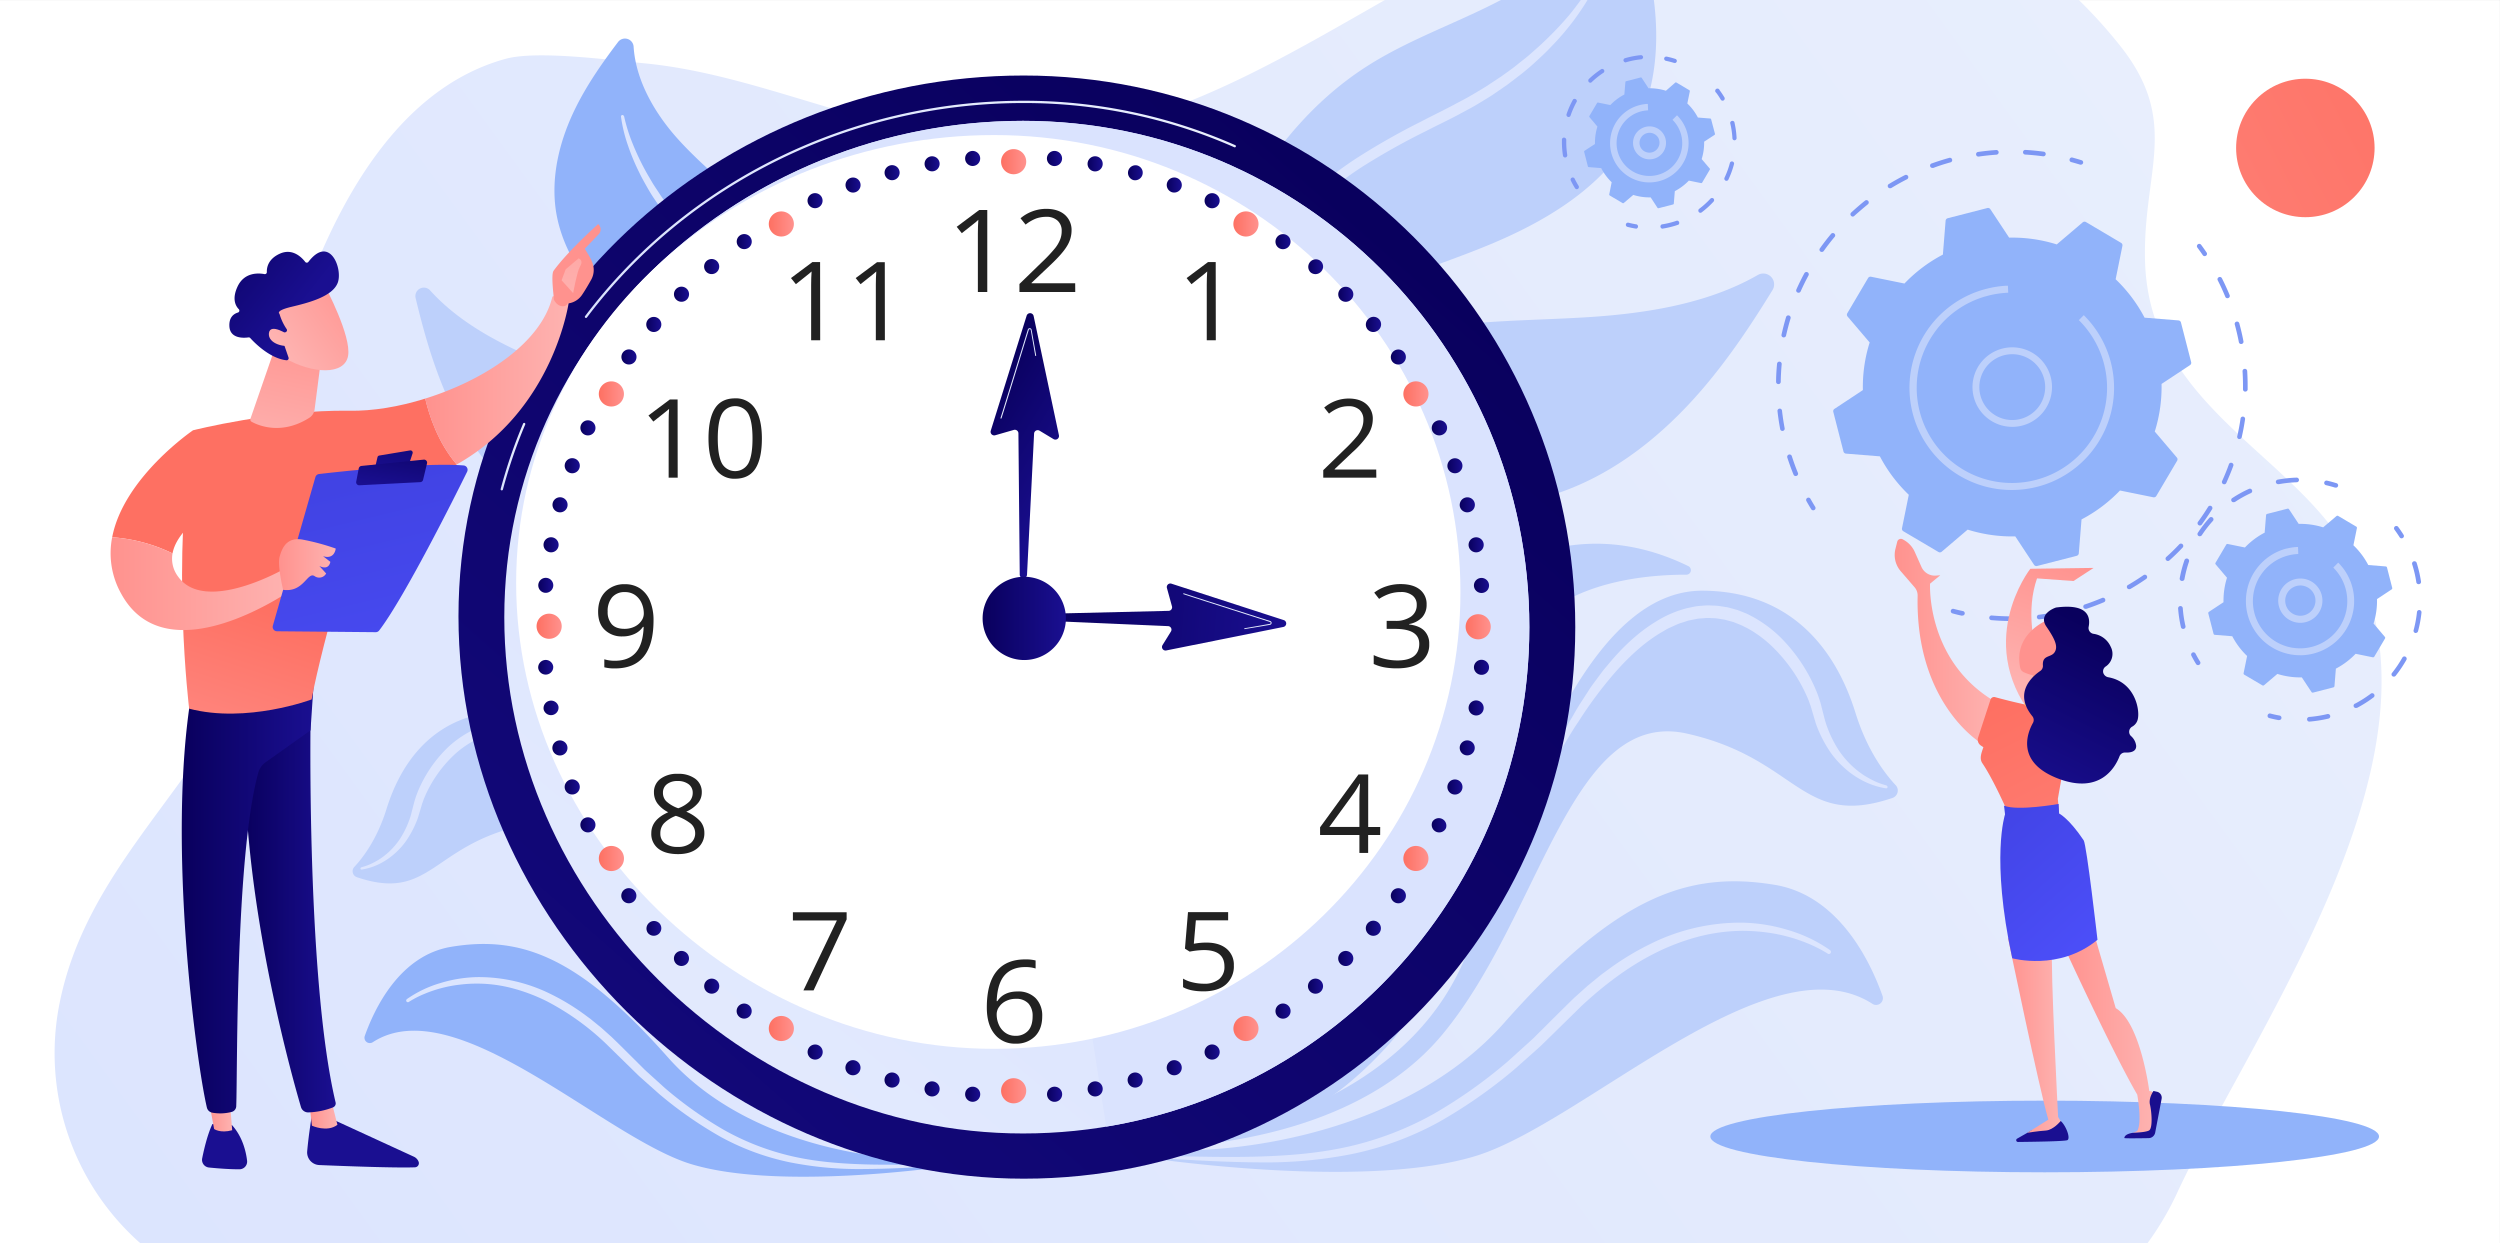<svg id="Слой_1" data-name="Слой 1" xmlns="http://www.w3.org/2000/svg" xmlns:xlink="http://www.w3.org/1999/xlink" viewBox="0 0 1106 550">
  <rect x="0" y="0" width="1106" height="550" fill="#808080" stroke="none"/>
  <defs>
    <style>
      .cls-1 {
        fill: #fff;
      }

      .cls-2 {
        fill: url(#linear-gradient);
      }

      .cls-3 {
        fill: #bdd0fb;
      }

      .cls-4 {
        fill: #91b3fa;
      }

      .cls-5 {
        fill: #dce5fe;
      }

      .cls-6 {
        fill: url(#linear-gradient-2);
      }

      .cls-7 {
        fill: url(#linear-gradient-3);
      }

      .cls-8 {
        fill: url(#linear-gradient-4);
      }

      .cls-9 {
        fill: url(#linear-gradient-5);
      }

      .cls-10 {
        fill: url(#linear-gradient-6);
      }

      .cls-11 {
        fill: url(#linear-gradient-7);
      }

      .cls-12 {
        fill: url(#linear-gradient-8);
      }

      .cls-13 {
        fill: url(#linear-gradient-9);
      }

      .cls-14 {
        fill: url(#linear-gradient-10);
      }

      .cls-15 {
        fill: url(#linear-gradient-11);
      }

      .cls-16 {
        fill: url(#linear-gradient-12);
      }

      .cls-17 {
        fill: url(#linear-gradient-13);
      }

      .cls-18 {
        fill: url(#linear-gradient-14);
      }

      .cls-19 {
        fill: url(#linear-gradient-15);
      }

      .cls-20 {
        fill: url(#linear-gradient-16);
      }

      .cls-21 {
        fill: url(#linear-gradient-17);
      }

      .cls-22 {
        fill: url(#linear-gradient-18);
      }

      .cls-23 {
        fill: url(#linear-gradient-19);
      }

      .cls-24 {
        fill: url(#linear-gradient-20);
      }

      .cls-25 {
        fill: url(#linear-gradient-21);
      }

      .cls-26 {
        fill: url(#linear-gradient-22);
      }

      .cls-27 {
        fill: url(#linear-gradient-23);
      }

      .cls-28 {
        fill: url(#linear-gradient-24);
      }

      .cls-29 {
        fill: url(#linear-gradient-25);
      }

      .cls-30 {
        fill: url(#linear-gradient-26);
      }

      .cls-31 {
        fill: url(#linear-gradient-27);
      }

      .cls-32 {
        fill: url(#linear-gradient-28);
      }

      .cls-33 {
        fill: url(#linear-gradient-29);
      }

      .cls-34 {
        fill: url(#linear-gradient-30);
      }

      .cls-35 {
        fill: url(#linear-gradient-31);
      }

      .cls-36 {
        fill: url(#linear-gradient-32);
      }

      .cls-37 {
        fill: url(#linear-gradient-33);
      }

      .cls-38 {
        fill: url(#linear-gradient-34);
      }

      .cls-39 {
        fill: url(#linear-gradient-35);
      }

      .cls-40 {
        fill: url(#linear-gradient-36);
      }

      .cls-41 {
        fill: url(#linear-gradient-37);
      }

      .cls-42 {
        fill: url(#linear-gradient-38);
      }

      .cls-43 {
        fill: url(#linear-gradient-39);
      }

      .cls-44 {
        fill: url(#linear-gradient-40);
      }

      .cls-45 {
        fill: url(#linear-gradient-41);
      }

      .cls-46 {
        fill: url(#linear-gradient-42);
      }

      .cls-47 {
        fill: url(#linear-gradient-43);
      }

      .cls-48 {
        fill: url(#linear-gradient-44);
      }

      .cls-49 {
        fill: url(#linear-gradient-45);
      }

      .cls-50 {
        fill: url(#linear-gradient-46);
      }

      .cls-51 {
        fill: url(#linear-gradient-47);
      }

      .cls-52 {
        fill: url(#linear-gradient-48);
      }

      .cls-53 {
        fill: url(#linear-gradient-49);
      }

      .cls-54 {
        fill: url(#linear-gradient-50);
      }

      .cls-55 {
        fill: url(#linear-gradient-51);
      }

      .cls-56 {
        fill: url(#linear-gradient-52);
      }

      .cls-57 {
        fill: url(#linear-gradient-53);
      }

      .cls-58 {
        fill: url(#linear-gradient-54);
      }

      .cls-59 {
        fill: url(#linear-gradient-55);
      }

      .cls-60 {
        fill: url(#linear-gradient-56);
      }

      .cls-61 {
        fill: url(#linear-gradient-57);
      }

      .cls-62 {
        fill: url(#linear-gradient-58);
      }

      .cls-63 {
        fill: url(#linear-gradient-59);
      }

      .cls-64 {
        fill: url(#linear-gradient-60);
      }

      .cls-65 {
        fill: url(#linear-gradient-61);
      }

      .cls-66 {
        fill: url(#linear-gradient-62);
      }

      .cls-67 {
        fill: url(#linear-gradient-63);
      }

      .cls-68 {
        fill: url(#linear-gradient-64);
      }

      .cls-69 {
        fill: url(#linear-gradient-65);
      }

      .cls-70 {
        fill: url(#linear-gradient-66);
      }

      .cls-71 {
        fill: url(#linear-gradient-67);
      }

      .cls-72 {
        fill: url(#linear-gradient-68);
      }

      .cls-73 {
        fill: url(#linear-gradient-69);
      }

      .cls-74 {
        fill: url(#linear-gradient-70);
      }

      .cls-75 {
        fill: url(#linear-gradient-71);
      }

      .cls-76 {
        fill: url(#linear-gradient-72);
      }

      .cls-77 {
        fill: url(#linear-gradient-73);
      }

      .cls-78 {
        fill: url(#linear-gradient-74);
      }

      .cls-79 {
        fill: url(#linear-gradient-75);
      }

      .cls-80 {
        fill: url(#linear-gradient-76);
      }

      .cls-81 {
        fill: url(#linear-gradient-77);
      }

      .cls-82 {
        fill: url(#linear-gradient-78);
      }

      .cls-83 {
        fill: url(#linear-gradient-79);
      }

      .cls-84 {
        fill: url(#linear-gradient-80);
      }

      .cls-85 {
        fill: #212121;
      }

      .cls-86 {
        fill: url(#linear-gradient-81);
      }

      .cls-87 {
        fill: url(#linear-gradient-82);
      }

      .cls-88 {
        fill: url(#linear-gradient-83);
      }

      .cls-89 {
        fill: url(#linear-gradient-84);
      }

      .cls-90 {
        fill: url(#linear-gradient-85);
      }

      .cls-91 {
        fill: url(#linear-gradient-86);
      }

      .cls-92 {
        fill: url(#linear-gradient-87);
      }

      .cls-93 {
        fill: url(#linear-gradient-88);
      }

      .cls-94 {
        fill: url(#linear-gradient-89);
      }

      .cls-95 {
        fill: url(#linear-gradient-90);
      }

      .cls-96 {
        fill: url(#linear-gradient-91);
      }

      .cls-97 {
        fill: url(#linear-gradient-92);
      }

      .cls-98 {
        fill: url(#linear-gradient-93);
      }

      .cls-99 {
        fill: url(#linear-gradient-94);
      }

      .cls-100 {
        fill: url(#linear-gradient-95);
      }

      .cls-101 {
        fill: url(#linear-gradient-96);
      }

      .cls-102 {
        fill: url(#linear-gradient-97);
      }

      .cls-103 {
        fill: url(#linear-gradient-98);
      }

      .cls-104 {
        fill: url(#linear-gradient-99);
      }

      .cls-105 {
        fill: url(#linear-gradient-100);
      }

      .cls-106 {
        fill: url(#linear-gradient-101);
      }

      .cls-107 {
        fill: url(#linear-gradient-102);
      }

      .cls-108 {
        fill: url(#linear-gradient-103);
      }

      .cls-109 {
        fill: url(#linear-gradient-104);
      }

      .cls-110 {
        fill: url(#linear-gradient-105);
      }

      .cls-111 {
        fill: #7d97f4;
      }

      .cls-112 {
        fill: url(#linear-gradient-106);
      }

      .cls-113 {
        fill: url(#linear-gradient-107);
      }

      .cls-114 {
        fill: url(#linear-gradient-108);
      }

      .cls-115 {
        fill: url(#linear-gradient-109);
      }

      .cls-116 {
        fill: url(#linear-gradient-110);
      }

      .cls-117 {
        fill: url(#linear-gradient-111);
      }

      .cls-118 {
        fill: url(#linear-gradient-112);
      }

      .cls-119 {
        fill: url(#linear-gradient-113);
      }

      .cls-120 {
        fill: url(#linear-gradient-114);
      }

      .cls-121 {
        fill: url(#linear-gradient-115);
      }

      .cls-122 {
        fill: url(#linear-gradient-116);
      }
    </style>
    <linearGradient id="linear-gradient" x1="-34.42" y1="735.65" x2="1028.69" y2="-36.36" gradientUnits="userSpaceOnUse">
      <stop offset="0" stop-color="#dae3fe"/>
      <stop offset="1" stop-color="#e9effd"/>
    </linearGradient>
    <linearGradient id="linear-gradient-2" x1="1101.3" y1="23.73" x2="767.81" y2="194.67" gradientTransform="translate(345.01 -702) rotate(45)" gradientUnits="userSpaceOnUse">
      <stop offset="0" stop-color="#fe7062"/>
      <stop offset="1" stop-color="#ff928e"/>
    </linearGradient>
    <linearGradient id="linear-gradient-3" x1="9854.74" y1="817.14" x2="9852.5" y2="822.96" gradientTransform="matrix(-0.99, -0.11, -0.11, 0.99, 10204.37, 646.04)" gradientUnits="userSpaceOnUse">
      <stop offset="0" stop-color="#a737d5"/>
      <stop offset="1" stop-color="#ef497a"/>
    </linearGradient>
    <linearGradient id="linear-gradient-4" x1="621.45" y1="81.91" x2="-19.03" y2="811.95" gradientUnits="userSpaceOnUse">
      <stop offset="0" stop-color="#09005d"/>
      <stop offset="1" stop-color="#1a0f91"/>
    </linearGradient>
    <linearGradient id="linear-gradient-5" x1="221.44" y1="202" x2="232.35" y2="202" xlink:href="#linear-gradient"/>
    <linearGradient id="linear-gradient-6" x1="258.73" y1="92.62" x2="546.81" y2="92.62" xlink:href="#linear-gradient"/>
    <linearGradient id="linear-gradient-7" x1="461.19" y1="263.73" x2="176.31" y2="607.74" xlink:href="#linear-gradient"/>
    <linearGradient id="linear-gradient-8" x1="504.63" y1="797.58" x2="523.46" y2="1236.22" xlink:href="#linear-gradient"/>
    <linearGradient id="linear-gradient-9" x1="442.89" y1="71.54" x2="454" y2="71.54" gradientTransform="matrix(1, 0, 0, 1, 0, 0)" xlink:href="#linear-gradient-2"/>
    <linearGradient id="linear-gradient-10" x1="340.13" y1="99.07" x2="351.24" y2="99.07" gradientTransform="matrix(1, 0, 0, 1, 0, 0)" xlink:href="#linear-gradient-2"/>
    <linearGradient id="linear-gradient-11" x1="264.91" y1="174.29" x2="276.02" y2="174.29" gradientTransform="matrix(1, 0, 0, 1, 0, 0)" xlink:href="#linear-gradient-2"/>
    <linearGradient id="linear-gradient-12" x1="237.38" y1="277.04" x2="248.5" y2="277.04" gradientTransform="matrix(1, 0, 0, 1, 0, 0)" xlink:href="#linear-gradient-2"/>
    <linearGradient id="linear-gradient-13" x1="264.91" y1="379.8" x2="276.02" y2="379.8" gradientTransform="matrix(1, 0, 0, 1, 0, 0)" xlink:href="#linear-gradient-2"/>
    <linearGradient id="linear-gradient-14" x1="340.13" y1="455.03" x2="351.24" y2="455.03" gradientTransform="matrix(1, 0, 0, 1, 0, 0)" xlink:href="#linear-gradient-2"/>
    <linearGradient id="linear-gradient-15" x1="442.88" y1="482.56" x2="453.99" y2="482.56" gradientTransform="matrix(1, 0, 0, 1, 0, 0)" xlink:href="#linear-gradient-2"/>
    <linearGradient id="linear-gradient-16" x1="545.64" y1="455.02" x2="556.75" y2="455.02" gradientTransform="matrix(1, 0, 0, 1, 0, 0)" xlink:href="#linear-gradient-2"/>
    <linearGradient id="linear-gradient-17" x1="620.86" y1="379.81" x2="631.97" y2="379.81" gradientTransform="matrix(1, 0, 0, 1, 0, 0)" xlink:href="#linear-gradient-2"/>
    <linearGradient id="linear-gradient-18" x1="648.4" y1="277.06" x2="659.51" y2="277.06" gradientTransform="matrix(1, 0, 0, 1, 0, 0)" xlink:href="#linear-gradient-2"/>
    <linearGradient id="linear-gradient-19" x1="620.87" y1="174.3" x2="631.97" y2="174.3" gradientTransform="matrix(1, 0, 0, 1, 0, 0)" xlink:href="#linear-gradient-2"/>
    <linearGradient id="linear-gradient-20" x1="545.64" y1="99.08" x2="556.75" y2="99.08" gradientTransform="matrix(1, 0, 0, 1, 0, 0)" xlink:href="#linear-gradient-2"/>
    <linearGradient id="linear-gradient-21" x1="427" y1="70.11" x2="433.67" y2="70.11" xlink:href="#linear-gradient-4"/>
    <linearGradient id="linear-gradient-22" x1="409.03" y1="72.47" x2="415.7" y2="72.47" xlink:href="#linear-gradient-4"/>
    <linearGradient id="linear-gradient-23" x1="391.33" y1="76.39" x2="397.99" y2="76.39" xlink:href="#linear-gradient-4"/>
    <linearGradient id="linear-gradient-24" x1="374.04" y1="81.84" x2="380.71" y2="81.84" xlink:href="#linear-gradient-4"/>
    <linearGradient id="linear-gradient-25" x1="357.3" y1="88.77" x2="363.96" y2="88.77" xlink:href="#linear-gradient-4"/>
    <linearGradient id="linear-gradient-26" x1="325.93" y1="106.88" x2="332.59" y2="106.88" xlink:href="#linear-gradient-4"/>
    <linearGradient id="linear-gradient-27" x1="311.54" y1="117.91" x2="318.2" y2="117.91" xlink:href="#linear-gradient-4"/>
    <linearGradient id="linear-gradient-28" x1="298.18" y1="130.16" x2="304.84" y2="130.16" xlink:href="#linear-gradient-4"/>
    <linearGradient id="linear-gradient-29" x1="285.93" y1="143.52" x2="292.59" y2="143.52" xlink:href="#linear-gradient-4"/>
    <linearGradient id="linear-gradient-30" x1="274.89" y1="157.9" x2="281.55" y2="157.9" xlink:href="#linear-gradient-4"/>
    <linearGradient id="linear-gradient-31" x1="256.77" y1="189.27" x2="263.44" y2="189.27" xlink:href="#linear-gradient-4"/>
    <linearGradient id="linear-gradient-32" x1="249.84" y1="206.02" x2="256.51" y2="206.02" xlink:href="#linear-gradient-4"/>
    <linearGradient id="linear-gradient-33" x1="244.38" y1="223.3" x2="251.06" y2="223.3" xlink:href="#linear-gradient-4"/>
    <linearGradient id="linear-gradient-34" x1="240.46" y1="241" x2="247.14" y2="241" xlink:href="#linear-gradient-4"/>
    <linearGradient id="linear-gradient-35" x1="238.09" y1="258.98" x2="244.77" y2="258.98" xlink:href="#linear-gradient-4"/>
    <linearGradient id="linear-gradient-36" x1="238.09" y1="295.2" x2="244.76" y2="295.2" xlink:href="#linear-gradient-4"/>
    <linearGradient id="linear-gradient-37" x1="240.45" y1="313.17" x2="247.12" y2="313.17" xlink:href="#linear-gradient-4"/>
    <linearGradient id="linear-gradient-38" x1="244.37" y1="330.87" x2="251.04" y2="330.87" xlink:href="#linear-gradient-4"/>
    <linearGradient id="linear-gradient-39" x1="249.82" y1="348.16" x2="256.49" y2="348.16" xlink:href="#linear-gradient-4"/>
    <linearGradient id="linear-gradient-40" x1="256.76" y1="364.91" x2="263.42" y2="364.91" xlink:href="#linear-gradient-4"/>
    <linearGradient id="linear-gradient-41" x1="274.87" y1="396.28" x2="281.53" y2="396.28" xlink:href="#linear-gradient-4"/>
    <linearGradient id="linear-gradient-42" x1="285.9" y1="410.65" x2="292.57" y2="410.65" xlink:href="#linear-gradient-4"/>
    <linearGradient id="linear-gradient-43" x1="298.15" y1="424.02" x2="304.81" y2="424.02" xlink:href="#linear-gradient-4"/>
    <linearGradient id="linear-gradient-44" x1="311.51" y1="436.27" x2="318.17" y2="436.27" xlink:href="#linear-gradient-4"/>
    <linearGradient id="linear-gradient-45" x1="325.89" y1="447.31" x2="332.56" y2="447.31" xlink:href="#linear-gradient-4"/>
    <linearGradient id="linear-gradient-46" x1="357.26" y1="465.42" x2="363.92" y2="465.42" xlink:href="#linear-gradient-4"/>
    <linearGradient id="linear-gradient-47" x1="374.01" y1="472.36" x2="380.67" y2="472.36" xlink:href="#linear-gradient-4"/>
    <linearGradient id="linear-gradient-48" x1="391.3" y1="477.81" x2="397.96" y2="477.81" xlink:href="#linear-gradient-4"/>
    <linearGradient id="linear-gradient-49" x1="409" y1="481.74" x2="415.65" y2="481.74" xlink:href="#linear-gradient-4"/>
    <linearGradient id="linear-gradient-50" x1="426.97" y1="484.1" x2="433.62" y2="484.1" xlink:href="#linear-gradient-4"/>
    <linearGradient id="linear-gradient-51" x1="463.19" y1="484.11" x2="469.84" y2="484.11" xlink:href="#linear-gradient-4"/>
    <linearGradient id="linear-gradient-52" x1="481.16" y1="481.74" x2="487.81" y2="481.74" xlink:href="#linear-gradient-4"/>
    <linearGradient id="linear-gradient-53" x1="498.85" y1="477.82" x2="505.51" y2="477.82" xlink:href="#linear-gradient-4"/>
    <linearGradient id="linear-gradient-54" x1="516.15" y1="472.37" x2="522.8" y2="472.37" xlink:href="#linear-gradient-4"/>
    <linearGradient id="linear-gradient-55" x1="532.9" y1="465.43" x2="539.55" y2="465.43" xlink:href="#linear-gradient-4"/>
    <linearGradient id="linear-gradient-56" x1="564.27" y1="447.33" x2="570.92" y2="447.33" xlink:href="#linear-gradient-4"/>
    <linearGradient id="linear-gradient-57" x1="578.64" y1="436.29" x2="585.3" y2="436.29" xlink:href="#linear-gradient-4"/>
    <linearGradient id="linear-gradient-58" x1="592.02" y1="424.05" x2="598.67" y2="424.05" xlink:href="#linear-gradient-4"/>
    <linearGradient id="linear-gradient-59" x1="604.26" y1="410.69" x2="610.91" y2="410.69" xlink:href="#linear-gradient-4"/>
    <linearGradient id="linear-gradient-60" x1="615.3" y1="396.3" x2="621.95" y2="396.3" xlink:href="#linear-gradient-4"/>
    <linearGradient id="linear-gradient-61" x1="633.4" y1="364.94" x2="640.07" y2="364.94" xlink:href="#linear-gradient-4"/>
    <linearGradient id="linear-gradient-62" x1="640.33" y1="348.19" x2="647.01" y2="348.19" xlink:href="#linear-gradient-4"/>
    <linearGradient id="linear-gradient-63" x1="645.77" y1="330.9" x2="652.46" y2="330.9" xlink:href="#linear-gradient-4"/>
    <linearGradient id="linear-gradient-64" x1="649.7" y1="313.2" x2="656.38" y2="313.2" xlink:href="#linear-gradient-4"/>
    <linearGradient id="linear-gradient-65" x1="652.07" y1="295.23" x2="658.76" y2="295.23" xlink:href="#linear-gradient-4"/>
    <linearGradient id="linear-gradient-66" x1="652.07" y1="259.01" x2="658.76" y2="259.01" xlink:href="#linear-gradient-4"/>
    <linearGradient id="linear-gradient-67" x1="649.71" y1="241.04" x2="656.4" y2="241.04" xlink:href="#linear-gradient-4"/>
    <linearGradient id="linear-gradient-68" x1="645.78" y1="223.35" x2="652.47" y2="223.35" xlink:href="#linear-gradient-4"/>
    <linearGradient id="linear-gradient-69" x1="640.34" y1="206.06" x2="647.02" y2="206.06" xlink:href="#linear-gradient-4"/>
    <linearGradient id="linear-gradient-70" x1="633.41" y1="189.31" x2="640.08" y2="189.31" xlink:href="#linear-gradient-4"/>
    <linearGradient id="linear-gradient-71" x1="615.3" y1="157.94" x2="621.98" y2="157.94" xlink:href="#linear-gradient-4"/>
    <linearGradient id="linear-gradient-72" x1="604.27" y1="143.56" x2="610.94" y2="143.56" xlink:href="#linear-gradient-4"/>
    <linearGradient id="linear-gradient-73" x1="592.03" y1="130.19" x2="598.7" y2="130.19" xlink:href="#linear-gradient-4"/>
    <linearGradient id="linear-gradient-74" x1="578.67" y1="117.95" x2="585.33" y2="117.95" xlink:href="#linear-gradient-4"/>
    <linearGradient id="linear-gradient-75" x1="564.29" y1="106.91" x2="570.94" y2="106.91" xlink:href="#linear-gradient-4"/>
    <linearGradient id="linear-gradient-76" x1="532.92" y1="88.8" x2="539.57" y2="88.8" xlink:href="#linear-gradient-4"/>
    <linearGradient id="linear-gradient-77" x1="516.18" y1="81.87" x2="522.83" y2="81.87" xlink:href="#linear-gradient-4"/>
    <linearGradient id="linear-gradient-78" x1="498.9" y1="76.41" x2="505.54" y2="76.41" xlink:href="#linear-gradient-4"/>
    <linearGradient id="linear-gradient-79" x1="481.2" y1="72.49" x2="487.84" y2="72.49" xlink:href="#linear-gradient-4"/>
    <linearGradient id="linear-gradient-80" x1="463.24" y1="70.12" x2="469.86" y2="70.12" xlink:href="#linear-gradient-4"/>
    <linearGradient id="linear-gradient-81" x1="461.81" y1="271.4" x2="569.14" y2="271.4" gradientTransform="matrix(1, 0.08, -0.08, 1, 22.24, -37.06)" xlink:href="#linear-gradient-4"/>
    <linearGradient id="linear-gradient-82" x1="522.65" y1="267.27" x2="562.62" y2="267.27" gradientTransform="matrix(1, 0.08, -0.08, 1, 22.24, -37.06)" xlink:href="#linear-gradient"/>
    <linearGradient id="linear-gradient-83" x1="433.58" y1="142.91" x2="493.2" y2="142.91" gradientTransform="translate(131.42 -164.69) rotate(31.12)" xlink:href="#linear-gradient-4"/>
    <linearGradient id="linear-gradient-84" x1="437.22" y1="118.09" x2="447.54" y2="118.09" gradientTransform="translate(131.42 -164.69) rotate(31.12)" xlink:href="#linear-gradient"/>
    <linearGradient id="linear-gradient-85" x1="434.72" y1="273.57" x2="471.55" y2="273.57" xlink:href="#linear-gradient-4"/>
    <linearGradient id="linear-gradient-86" x1="-494.65" y1="806.44" x2="-375.82" y2="783.96" gradientTransform="translate(-939.65)" xlink:href="#linear-gradient-4"/>
    <linearGradient id="linear-gradient-87" x1="1076.52" y1="492.93" x2="1088.97" y2="492.93" gradientTransform="translate(-939.65)" gradientUnits="userSpaceOnUse">
      <stop offset="0" stop-color="#ff928e"/>
      <stop offset="1" stop-color="#feb3b1"/>
    </linearGradient>
    <linearGradient id="linear-gradient-88" x1="1047" y1="397.74" x2="1088.16" y2="397.74" gradientTransform="translate(-939.65)" xlink:href="#linear-gradient-4"/>
    <linearGradient id="linear-gradient-89" x1="-496.26" y1="797.88" x2="-377.44" y2="775.4" gradientTransform="translate(-939.65)" xlink:href="#linear-gradient-4"/>
    <linearGradient id="linear-gradient-90" x1="1031.65" y1="492.29" x2="1042.4" y2="492.29" xlink:href="#linear-gradient-87"/>
    <linearGradient id="linear-gradient-91" x1="1020.07" y1="396.39" x2="1078.5" y2="396.39" gradientTransform="translate(-939.65)" xlink:href="#linear-gradient-4"/>
    <linearGradient id="linear-gradient-92" x1="1060.5" y1="269.09" x2="1031.64" y2="358.92" gradientTransform="translate(-939.65)" xlink:href="#linear-gradient-2"/>
    <linearGradient id="linear-gradient-93" x1="1127.75" y1="168.14" x2="1191.35" y2="168.14" xlink:href="#linear-gradient-87"/>
    <linearGradient id="linear-gradient-94" x1="6694.77" y1="157.48" x2="6737.45" y2="254.58" gradientTransform="matrix(-1, 0, 0, 1, 6932.31, 0)" xlink:href="#linear-gradient-87"/>
    <linearGradient id="linear-gradient-95" x1="251.72" y1="61.17" x2="253.11" y2="135.63" gradientTransform="matrix(1, 0, 0, 1, 0, 0)" xlink:href="#linear-gradient-87"/>
    <linearGradient id="linear-gradient-96" x1="1006.31" y1="251.69" x2="977.45" y2="341.51" gradientTransform="translate(-939.65)" xlink:href="#linear-gradient-2"/>
    <linearGradient id="linear-gradient-97" x1="988.57" y1="258.23" x2="1069.06" y2="258.23" xlink:href="#linear-gradient-87"/>
    <linearGradient id="linear-gradient-98" x1="1093.41" y1="201.01" x2="1137.67" y2="385.41" gradientTransform="translate(-939.65)" gradientUnits="userSpaceOnUse">
      <stop offset="0" stop-color="#4042e2"/>
      <stop offset="1" stop-color="#4f52ff"/>
    </linearGradient>
    <linearGradient id="linear-gradient-99" x1="1121.12" y1="171.94" x2="1111.7" y2="213.33" gradientTransform="translate(-939.65)" xlink:href="#linear-gradient-4"/>
    <linearGradient id="linear-gradient-100" x1="1116.19" y1="189.3" x2="1111.68" y2="216.35" gradientTransform="translate(-939.65)" xlink:href="#linear-gradient-4"/>
    <linearGradient id="linear-gradient-101" x1="1063.09" y1="249.79" x2="1088.16" y2="249.79" xlink:href="#linear-gradient-87"/>
    <linearGradient id="linear-gradient-102" x1="133.51" y1="142.5" x2="120.94" y2="202.54" gradientTransform="matrix(1, 0, 0, 1, 0, 0)" xlink:href="#linear-gradient-87"/>
    <linearGradient id="linear-gradient-103" x1="161.18" y1="128.76" x2="124.88" y2="155.29" gradientTransform="matrix(1, 0, 0, 1, 0, 0)" xlink:href="#linear-gradient-87"/>
    <linearGradient id="linear-gradient-104" x1="-4892.31" y1="-1532.1" x2="-4882.36" y2="-1475.36" gradientTransform="matrix(0.75, -0.67, 0.67, 0.75, 4766.5, -2006.74)" xlink:href="#linear-gradient-4"/>
    <linearGradient id="linear-gradient-105" x1="158.31" y1="124.83" x2="122" y2="151.35" gradientTransform="matrix(1, 0, 0, 1, 0, 0)" xlink:href="#linear-gradient-87"/>
    <linearGradient id="linear-gradient-106" x1="916.78" y1="247.31" x2="897.7" y2="305.78" gradientTransform="matrix(1, 0, 0, 1, 0, 0)" xlink:href="#linear-gradient-87"/>
    <linearGradient id="linear-gradient-107" x1="912.74" y1="455.09" x2="952.94" y2="455.09" gradientTransform="matrix(1, 0, 0, 1, 0, 0)" xlink:href="#linear-gradient-87"/>
    <linearGradient id="linear-gradient-108" x1="967.99" y1="365.21" x2="948.08" y2="494.59" xlink:href="#linear-gradient-4"/>
    <linearGradient id="linear-gradient-109" x1="925.87" y1="358.73" x2="905.97" y2="488.11" xlink:href="#linear-gradient-4"/>
    <linearGradient id="linear-gradient-110" x1="888.35" y1="458.08" x2="911.63" y2="458.08" gradientTransform="matrix(1, 0, 0, 1, 0, 0)" xlink:href="#linear-gradient-87"/>
    <linearGradient id="linear-gradient-111" x1="838.21" y1="283.45" x2="883.78" y2="283.45" gradientTransform="matrix(1, 0, 0, 1, 0, 0)" xlink:href="#linear-gradient-87"/>
    <linearGradient id="linear-gradient-112" x1="888.15" y1="308.22" x2="973.57" y2="477.42" gradientTransform="matrix(1, 0, 0, 1, 0, 0)" xlink:href="#linear-gradient-2"/>
    <linearGradient id="linear-gradient-113" x1="867.8" y1="352.93" x2="942.45" y2="437.11" gradientTransform="matrix(1, 0, 0, 1, 0, 0)" xlink:href="#linear-gradient-98"/>
    <linearGradient id="linear-gradient-114" x1="895.41" y1="305.82" x2="909.65" y2="305.82" gradientUnits="userSpaceOnUse">
      <stop offset="0" stop-color="#f9b776"/>
      <stop offset="1" stop-color="#f47960"/>
    </linearGradient>
    <linearGradient id="linear-gradient-115" x1="918.05" y1="287.42" x2="1021.72" y2="294.47" gradientTransform="matrix(1, 0, 0, 1, 0, 0)" xlink:href="#linear-gradient-87"/>
    <linearGradient id="linear-gradient-116" x1="935.09" y1="281.17" x2="898.59" y2="354.15" xlink:href="#linear-gradient-4"/>
  </defs>
  <rect class="cls-1" x="-0.02" y="0.02" width="1106" height="550"/>
  <path class="cls-2" d="M436.61,61.53C384.66,59.28,336.4,32.93,285,28c-15.84-1.52-47.38-5.75-61.22-2-51.89,14.21-80.95,73.09-98.21,132.35-14,48,3.89,95.46-18.07,142.5C84.08,351,38,385.83,26.38,443.72A112.15,112.15,0,0,0,62.14,550.06H950a130.7,130.7,0,0,0,13.48-23c34-73,129.52-202.57,72.21-288.09-27.32-40.77-85.23-62.61-86.73-123.71-1-39.71,15.88-61.22-11.1-95.12A215.52,215.52,0,0,0,919.67,0h-307C557.06,31.66,503.41,64.43,436.61,61.53Z"/>
  <path class="cls-3" d="M190.32,128.51c13.8,15.33,33.9,25.32,53.52,33,25.67,10,53.12,18.11,73.34,36.8,21.13,19.52,31.49,48.12,36.9,76.37s6.64,57.24,13.3,85.22c6.34,26.61,18.51,53.16,39.93,69.92-18.54-2.48-33.79-18-41.34-35.4-8.06-18.55-9.29-39.22-11.7-59.31s-6.47-40.91-18.94-56.84c-24.46-31.27-71.48-33.13-103.17-57.05-16.39-12.37-28-30.25-35.84-49.22-5.37-12.92-9.15-26.41-12.42-40A3.75,3.75,0,0,1,190.32,128.51Z"/>
  <g>
    <path class="cls-4" d="M254.72,47.57c5.12-10.32,11.73-19.78,18.72-29a3.83,3.83,0,0,1,6.87,2.09c.94,14.82,9.22,29.27,19.38,40.61,12.93,14.44,29.06,25.83,41.31,40.86,25.19,30.94,30.9,73.44,29.4,113.31s-9.17,79.58-6.66,119.4c1.2,19,4.88,38.24,14.51,54.64,9.47,16.1,25.4,29.15,43.85,31.82a.87.87,0,0,1,.73,1.11h0a.89.89,0,0,1-.64.63c-22.79,5.51-46.79-10.05-57.65-30.89-11-21-11.29-45.84-9.31-69.43s6-47.31,3-70.79a119.26,119.26,0,0,0-29-63.58c-14.3-16.08-32.65-27.93-48.9-42s-31.08-31.78-34.38-53C243.61,77.74,247.7,61.7,254.72,47.57Z"/>
    <path class="cls-5" d="M276.09,51.41a74.59,74.59,0,0,0,3.77,12.07A110.21,110.21,0,0,0,285.27,75c1,1.88,2.09,3.68,3.15,5.5s2.3,3.55,3.44,5.33,2.45,3.44,3.68,5.16l3.94,5c1.36,1.62,2.77,3.2,4.15,4.8s2.92,3.06,4.37,4.6c2.94,3.05,6.05,6,9.05,9.1a241.37,241.37,0,0,1,17.4,19.12,119.68,119.68,0,0,1,22.87,46.24c4.38,16.73,6,34,6.33,51.11a.67.67,0,0,1-.65.67.65.65,0,0,1-.66-.6v0l-1-12.78c-.48-4.24-.94-8.48-1.48-12.71a200.79,200.79,0,0,0-5.14-25c-1-4.13-2.55-8.09-3.9-12.1-1.65-3.89-3.18-7.84-5.2-11.56a120.9,120.9,0,0,0-13.75-21.24,236.68,236.68,0,0,0-17.27-18.76l-4.55-4.51c-1.52-1.51-3.06-3-4.55-4.57s-3-3.1-4.44-4.74-2.84-3.27-4.23-4.94l-3.95-5.16c-1.22-1.79-2.47-3.56-3.68-5.37s-2.3-3.67-3.36-5.56-2.13-3.77-3.05-5.74a95.11,95.11,0,0,1-5-12,65.4,65.4,0,0,1-3.06-12.65.65.65,0,0,1,1.29-.21Z"/>
  </g>
  <g>
    <path class="cls-3" d="M426.68,511.31a2,2,0,0,0-1.51-3.19c-17.74-.69-91.88-7.48-88.74-72.49C340,361.79,345.52,340.8,311,315.48c-31.44-23.06-59.15-20.07-80.75-9.55a1.6,1.6,0,0,0,.69,3c14.42-.05,47.46,2.5,59.59,25.88,15.7,30.28,14.05,105.47,46.23,141,31.79,35.05,59.07,34.1,88.24,36.3a1.94,1.94,0,0,0,1.7-.79Z"/>
    <path class="cls-3" d="M157.86,388.06a2.79,2.79,0,0,1-1.12-4.52c3.75-4,10.07-12.2,14.23-25.57s16.44-43.11,54.1-43.35,62.13,61.4,81.66,123,95,70.63,95,70.63l20.5,3.69s-69.82,2.13-104.85-40S272,356,230.72,365.28C191.12,374.16,190.3,399.09,157.86,388.06Z"/>
    <g>
      <path class="cls-4" d="M164.87,461.1a2.37,2.37,0,0,1-3.48-2.83c4.38-12.33,15.54-35.63,38.22-39.4,31.09-5.16,56.56,4.5,95.91,48.94,38.24,43.19,107.41,47.37,125.3,44.37a1.74,1.74,0,0,1,1.93,1.15h0a1.76,1.76,0,0,1-1.37,2.35c-12.64,1.8-79.14,10.48-115.73-.71C267.24,503.23,201.42,437.38,164.87,461.1Z"/>
      <path class="cls-5" d="M179.85,442.11a50.58,50.58,0,0,1,15-7.21,59.77,59.77,0,0,1,16.44-2.63,71.66,71.66,0,0,1,32.28,7.47,98.08,98.08,0,0,1,14.28,8.55l3.34,2.46,3.22,2.62,1.61,1.31,1.54,1.38,3.08,2.77c2,1.91,4,3.87,5.9,5.78l5.76,5.73,2.87,2.86c1,.93,2,1.82,3,2.73l6,5.44A173.14,173.14,0,0,0,320.48,500a113.45,113.45,0,0,0,30,11.54c10.5,2.42,21.34,3.25,32.18,3.58s21.75,0,32.65-.19a.44.44,0,0,1,.44.44.42.42,0,0,1-.41.44c-10.87.7-21.77,1.29-32.71,1.36a157,157,0,0,1-32.75-2.87,110.58,110.58,0,0,1-31-11.32,177.08,177.08,0,0,1-27.08-18.85l-6.16-5.47c-1-.92-2.06-1.82-3.07-2.75l-2.94-2.87L268,461.65a114.22,114.22,0,0,0-26-18.65,79.73,79.73,0,0,0-14.9-5.69,61.36,61.36,0,0,0-23.73-1.69,55.63,55.63,0,0,0-7.87,1.47,57,57,0,0,0-7.6,2.55,44.42,44.42,0,0,0-7.1,3.65l0,0a.74.74,0,0,1-.84-1.21Z"/>
    </g>
    <path class="cls-5" d="M159.9,383.66a22.93,22.93,0,0,0,5.11-1.93c.83-.38,1.61-.86,2.4-1.32s1.52-1,2.26-1.54a31.85,31.85,0,0,0,7.38-7.9,41.24,41.24,0,0,0,4.56-9.8c.27-.87.46-1.76.7-2.63l.7-2.71.37-1.44.45-1.4c.28-.94.65-1.85,1-2.75A58,58,0,0,1,197.77,331a45.08,45.08,0,0,1,9.49-7c.9-.44,1.75-1,2.68-1.33l2.8-1.11,2.91-.82a10.49,10.49,0,0,1,1.48-.3l1.5-.23a32.71,32.71,0,0,1,6-.22c1,.1,2,.13,3,.29l2.95.61a38.9,38.9,0,0,1,10.89,4.66,68.72,68.72,0,0,1,17.19,15.41c.61.73,1.24,1.45,1.83,2.2l1.71,2.3c1.12,1.54,2.31,3,3.31,4.64l3.11,4.77c1,1.61,1.94,3.26,2.88,4.9,1.95,3.25,3.57,6.67,5.34,10s3.21,6.83,4.78,10.25a.58.58,0,0,1-.29.78.59.59,0,0,1-.76-.24v0l-2.76-4.91c-.93-1.62-1.76-3.3-2.75-4.89-2-3.2-3.77-6.47-5.89-9.54a146,146,0,0,0-13.3-17.84c-4.89-5.5-10.32-10.56-16.54-14.16-.78-.43-1.54-.93-2.34-1.31l-2.44-1.08a16.82,16.82,0,0,0-2.48-.93l-1.25-.41a7.23,7.23,0,0,0-1.27-.34l-2.57-.52c-.86-.14-1.73-.15-2.6-.23a14.11,14.11,0,0,0-2.6,0,15,15,0,0,0-2.59.22l-1.28.21a8.07,8.07,0,0,0-1.28.26l-2.51.7-2.45.95c-.82.32-1.58.78-2.37,1.16a40.92,40.92,0,0,0-8.61,6.26,56.08,56.08,0,0,0-12.46,17.61c-.37.83-.74,1.66-1,2.5l-.47,1.27-.37,1.27-.82,2.72c-.29.93-.53,1.87-.86,2.78a44.53,44.53,0,0,1-5.47,10.31c-4.69,6.23-11.54,10.91-19.23,12.08a.48.48,0,0,1-.55-.4.49.49,0,0,1,.37-.54Z"/>
  </g>
  <g>
    <g>
      <path class="cls-3" d="M731.67,0c-19.43,0-57.51,0-67.66,0-19.71,10.33-40.85,17.47-59.58,29.51-43,27.69-66.92,77.25-81,126.46S503,256.68,484.05,304.24c-9,22.67-21.17,44.69-39.45,60.85-18,15.87-42.58,25.44-66.14,21.34a1.14,1.14,0,0,0-1.34,1.07,1.17,1.17,0,0,0,.54,1c25.59,15.79,61.06,6.37,82.6-14.71,21.7-21.24,32-51.4,39-81s11.46-60.1,24.48-87.53a153,153,0,0,1,60.63-66c23.84-13.91,50.93-21,76.36-31.77s50.55-26.37,63-51C732.53,39.27,734.12,19.28,731.67,0Z"/>
      <path class="cls-3" d="M777.69,121.64c-22.94,13.19-51.42,17.37-78.39,18.87-35.27,2-72,.93-104.08,15.67-33.54,15.39-57.55,46.14-75.4,78.44s-30.89,67.15-50.15,98.62c-18.33,29.93-43.74,57.45-76.53,69.36,23.59,4.36,48.37-8.49,64.5-26.7,17.22-19.42,26.95-44.13,37.88-67.67s24.19-47.31,45.73-61.78c42.28-28.39,100.36-11.93,148.52-28.48,24.91-8.56,46.14-25.76,63.3-45.75,11.69-13.62,21.68-28.56,31.08-43.88A4.8,4.8,0,0,0,777.69,121.64Z"/>
      <path class="cls-5" d="M699.33,0c-1.5,2.05-3.42,4.64-5.05,6.58a140.08,140.08,0,0,1-11.18,11.8c-1.92,1.91-4,3.64-6,5.44s-4.22,3.4-6.31,5.12-4.37,3.21-6.54,4.82l-6.78,4.48c-2.3,1.43-4.65,2.79-7,4.18s-4.77,2.57-7.15,3.87c-4.79,2.55-9.78,4.94-14.65,7.5a309.74,309.74,0,0,0-28.85,16.4,153.24,153.24,0,0,0-46.32,47.36c-12,18.67-20.78,39.1-28,59.87a.92.92,0,0,0,1.72.65v0l6.28-15.19c2.28-5,4.53-10,6.88-14.89,5-9.71,10.06-19.41,16.23-28.39,2.88-4.62,6.33-8.83,9.57-13.17,3.57-4.09,7-8.29,10.94-12A156.11,156.11,0,0,1,602.32,74a308.23,308.23,0,0,1,28.52-16c4.86-2.53,9.82-4.81,14.71-7.45,2.43-1.35,4.93-2.58,7.31-4s4.77-2.86,7.13-4.35l6.88-4.73c2.2-1.7,4.44-3.36,6.62-5.09s4.28-3.57,6.32-5.46,4.1-3.76,6-5.81A116.89,116.89,0,0,0,696.64,8.47c1.9-2.59,4-5.7,5.67-8.44C701.28,0,700.4,0,699.33,0Z"/>
    </g>
    <g>
      <path class="cls-3" d="M501.66,506.85a2.51,2.51,0,0,1,1.88-4c22.15-.86,114.71-9.33,110.79-90.5C609.88,320.2,603,294,646.1,262.37c39.25-28.78,73.85-25.05,100.82-11.92a2,2,0,0,1-.87,3.8c-18-.06-59.25,3.12-74.39,32.31-19.6,37.8-17.54,131.67-57.72,176-39.68,43.77-73.75,42.57-110.16,45.32a2.39,2.39,0,0,1-2.12-1Z"/>
      <path class="cls-3" d="M837.26,353a3.46,3.46,0,0,0,1.39-5.63c-4.68-5-12.56-15.23-17.76-31.92s-20.52-53.83-67.54-54.13S675.79,338,651.4,414.81,532.79,503,532.79,503l-25.59,4.61s87.17,2.67,130.9-49.95S694.8,313,746.3,324.54C795.73,335.63,796.75,366.75,837.26,353Z"/>
      <g>
        <path class="cls-3" d="M828.5,444.18a3,3,0,0,0,4.35-3.54c-5.46-15.39-19.39-44.49-47.71-49.19-38.82-6.44-70.62,5.62-119.74,61.1C617.66,506.46,531.31,511.69,509,507.94a2.17,2.17,0,0,0-2.41,1.44h0a2.2,2.2,0,0,0,1.72,2.93c15.77,2.24,98.8,13.08,144.47-.88C700.71,496.78,782.88,414.56,828.5,444.18Z"/>
        <path class="cls-5" d="M809.8,420.47a62.93,62.93,0,0,0-18.67-9,74.21,74.21,0,0,0-20.52-3.29,89.45,89.45,0,0,0-40.31,9.33,121.57,121.57,0,0,0-17.82,10.67l-4.17,3.07-4,3.27-2,1.64-1.92,1.72-3.85,3.46c-2.48,2.38-4.94,4.83-7.36,7.22L682,455.71l-3.59,3.57c-1.23,1.16-2.5,2.27-3.75,3.41l-7.51,6.79a215.65,215.65,0,0,1-32.87,23.3,141.22,141.22,0,0,1-37.44,14.41c-13.11,3-26.64,4.06-40.18,4.47s-27.15,0-40.75-.23a.55.55,0,0,0,0,1.1c13.58.87,27.18,1.61,40.84,1.7a196.76,196.76,0,0,0,40.89-3.59,138,138,0,0,0,38.73-14.14A219.79,219.79,0,0,0,670.08,473l7.69-6.83c1.28-1.14,2.57-2.27,3.83-3.43l3.67-3.59,14.54-14.26c9.83-9.11,20.58-17.3,32.5-23.28a99.66,99.66,0,0,1,18.59-7.11,80.29,80.29,0,0,1,19.69-2.7,82.89,82.89,0,0,1,9.95.59,69.75,69.75,0,0,1,9.81,1.84,70.48,70.48,0,0,1,9.49,3.18,57.45,57.45,0,0,1,8.87,4.55l0,0a.91.91,0,0,0,1-1.5Z"/>
      </g>
      <path class="cls-5" d="M834.72,347.5a29.43,29.43,0,0,1-6.39-2.41c-1-.48-2-1.08-3-1.65s-1.9-1.27-2.82-1.93a39.83,39.83,0,0,1-9.22-9.86,51.57,51.57,0,0,1-5.69-12.23c-.33-1.08-.58-2.19-.88-3.29l-.87-3.38-.45-1.8-.57-1.74c-.36-1.18-.81-2.31-1.26-3.44a72.93,72.93,0,0,0-16.14-24.06,56.83,56.83,0,0,0-11.86-8.77c-1.11-.55-2.18-1.19-3.34-1.66l-3.49-1.39-3.64-1a12.62,12.62,0,0,0-1.85-.37l-1.87-.29a23.66,23.66,0,0,0-3.76-.32,22.71,22.71,0,0,0-3.78,0c-1.25.12-2.52.16-3.75.37l-3.69.76a48.48,48.48,0,0,0-13.6,5.81c-8.4,5.08-15.39,11.89-21.45,19.24-.76.92-1.56,1.81-2.29,2.75l-2.13,2.86c-1.4,1.93-2.89,3.79-4.13,5.81l-3.89,6c-1.25,2-2.42,4.07-3.59,6.12-2.44,4-4.47,8.32-6.67,12.48s-4,8.52-6,12.79a.74.74,0,0,0,1.31.68l0,0,3.44-6.12c1.16-2,2.2-4.13,3.43-6.12,2.44-4,4.71-8.07,7.36-11.9a181.15,181.15,0,0,1,16.6-22.27c6.11-6.86,12.88-13.19,20.65-17.68,1-.54,1.92-1.17,2.92-1.63l3-1.36a20.65,20.65,0,0,1,3.1-1.15l1.57-.51a8.8,8.8,0,0,1,1.58-.43l3.21-.65c1.07-.17,2.16-.18,3.24-.29a16.81,16.81,0,0,1,3.25,0,18.46,18.46,0,0,1,3.23.28l1.6.26a9.35,9.35,0,0,1,1.59.33l3.15.86,3,1.2c1,.39,2,1,3,1.44a51,51,0,0,1,10.75,7.82,70.21,70.21,0,0,1,15.56,22c.45,1,.91,2.07,1.27,3.12l.58,1.58.47,1.59,1,3.4c.36,1.16.66,2.33,1.08,3.47a54.87,54.87,0,0,0,6.82,12.86c5.85,7.79,14.41,13.63,24,15.09a.6.6,0,0,0,.23-1.17Z"/>
    </g>
  </g>
  <circle class="cls-6" cx="1019.89" cy="65.46" r="30.63" transform="translate(252.43 740.34) rotate(-45)"/>
  <g>
    <path class="cls-7" d="M321.78,406.77l-.6-.5c-1.14-.95-2.33-2-3.66-3.23l-1.34-1.24,1.78.39c1.4.3,2.82.54,4.23.71l.57.07Zm-2.27-3.26c.59.53,1.15,1,1.7,1.48l.3-1.17C320.85,403.73,320.18,403.63,319.51,403.51Z"/>
    <path class="cls-8" d="M696.9,277.45c0,134.77-109.26,244-244,244s-250.07-114-250.07-248.81S318.08,33.41,452.86,33.41,696.9,142.67,696.9,277.45Z"/>
    <g>
      <path class="cls-9" d="M222,216.94l-.13,0a.51.51,0,0,1-.37-.63,219.6,219.6,0,0,1,9.92-28.91.52.52,0,0,1,.67-.28.51.51,0,0,1,.27.67,218.24,218.24,0,0,0-9.87,28.79A.51.51,0,0,1,222,216.94Z"/>
      <path class="cls-10" d="M259.24,140.67a.54.54,0,0,1-.31-.1.52.52,0,0,1-.1-.71c45-59.67,117.48-95.29,193.89-95.29A231.23,231.23,0,0,1,546.5,64.23a.51.51,0,0,1-.41.93,230.29,230.29,0,0,0-93.37-19.57c-76.1,0-148.27,35.47-193.07,94.88A.51.51,0,0,1,259.24,140.67Z"/>
    </g>
    <path class="cls-11" d="M676.58,277.45c0,123.69-100.27,224-224,224S223.1,396.76,223.1,273.07,328.92,53.48,452.61,53.48,676.58,153.75,676.58,277.45Z"/>
    <path class="cls-12" d="M676.58,277.45c0-123.7-100.27-224-224-224-67,0-128.71,28.12-171.24,73.55L453.9,270.58,489.37,498.4C595.58,480.86,676.58,388.62,676.58,277.45Z"/>
    <path class="cls-1" d="M646.1,261.88C646.1,373.51,553.72,464,439.77,464S228.34,369.56,228.34,257.92,325.82,59.75,439.77,59.75,646.1,150.24,646.1,261.88Z"/>
    <g>
      <g>
        <path class="cls-13" d="M448.44,77.09A5.56,5.56,0,1,1,454,71.54,5.56,5.56,0,0,1,448.44,77.09Z"/>
        <path class="cls-14" d="M348.46,103.88a5.55,5.55,0,1,1,2-7.59A5.56,5.56,0,0,1,348.46,103.88Z"/>
        <path class="cls-15" d="M275.28,177.08a5.56,5.56,0,1,1-2-7.6A5.57,5.57,0,0,1,275.28,177.08Z"/>
        <path class="cls-16" d="M248.5,277.05a5.56,5.56,0,1,1-5.57-5.56A5.57,5.57,0,0,1,248.5,277.05Z"/>
        <path class="cls-17" d="M275.29,377a5.56,5.56,0,1,1-7.61-2A5.58,5.58,0,0,1,275.29,377Z"/>
        <path class="cls-18" d="M348.47,450.22a5.55,5.55,0,1,1-7.6,2A5.55,5.55,0,0,1,348.47,450.22Z"/>
        <path class="cls-19" d="M448.45,477a5.56,5.56,0,1,1-5.57,5.55A5.54,5.54,0,0,1,448.45,477Z"/>
        <path class="cls-20" d="M548.42,450.22a5.55,5.55,0,1,1-2,7.59A5.55,5.55,0,0,1,548.42,450.22Z"/>
        <path class="cls-21" d="M621.61,377a5.55,5.55,0,1,1,2,7.59A5.53,5.53,0,0,1,621.61,377Z"/>
        <path class="cls-22" d="M648.4,277.05a5.56,5.56,0,0,1,11.11,0,5.56,5.56,0,1,1-11.11,0Z"/>
        <path class="cls-23" d="M621.61,177.08a5.56,5.56,0,1,1,7.59,2A5.55,5.55,0,0,1,621.61,177.08Z"/>
        <path class="cls-24" d="M548.42,103.89a5.56,5.56,0,1,1,7.59-2A5.55,5.55,0,0,1,548.42,103.89Z"/>
      </g>
      <g>
        <path class="cls-25" d="M430.62,73.42a3.33,3.33,0,1,1,3-3.6A3.34,3.34,0,0,1,430.62,73.42Z"/>
        <path class="cls-26" d="M412.94,75.75a3.33,3.33,0,1,1,2.7-3.86A3.34,3.34,0,0,1,412.94,75.75Z"/>
        <path class="cls-27" d="M395.53,79.61a3.33,3.33,0,1,1,2.35-4.08A3.34,3.34,0,0,1,395.53,79.61Z"/>
        <path class="cls-28" d="M378.52,85a3.33,3.33,0,1,1,2-4.27A3.33,3.33,0,0,1,378.52,85Z"/>
        <path class="cls-29" d="M362,91.79a3.33,3.33,0,1,1,1.6-4.42A3.34,3.34,0,0,1,362,91.79Z"/>
        <path class="cls-30" d="M331.17,109.61A3.33,3.33,0,1,1,332,105,3.35,3.35,0,0,1,331.17,109.61Z"/>
        <path class="cls-31" d="M317,120.47a3.34,3.34,0,1,1,.4-4.69A3.34,3.34,0,0,1,317,120.47Z"/>
        <path class="cls-32" d="M303.87,132.52a3.34,3.34,0,1,1,0-4.71A3.35,3.35,0,0,1,303.87,132.52Z"/>
        <path class="cls-33" d="M291.82,145.67a3.34,3.34,0,1,1-.43-4.69A3.36,3.36,0,0,1,291.82,145.67Z"/>
        <path class="cls-34" d="M281,159.82a3.34,3.34,0,1,1-.83-4.64A3.35,3.35,0,0,1,281,159.82Z"/>
        <path class="cls-35" d="M263.14,190.68a3.34,3.34,0,1,1-1.63-4.42A3.36,3.36,0,0,1,263.14,190.68Z"/>
        <path class="cls-36" d="M256.31,207.15a3.34,3.34,0,1,1-2-4.25A3.32,3.32,0,0,1,256.31,207.15Z"/>
        <path class="cls-37" d="M251,224.16a3.34,3.34,0,1,1-2.37-4.06A3.35,3.35,0,0,1,251,224.16Z"/>
        <path class="cls-38" d="M247.09,241.58a3.34,3.34,0,1,1-2.72-3.85A3.36,3.36,0,0,1,247.09,241.58Z"/>
        <path class="cls-39" d="M244.76,259.26a3.36,3.36,0,0,1-3.61,3,3.32,3.32,0,1,1,3.61-3Z"/>
        <path class="cls-40" d="M244.75,294.9a3.34,3.34,0,0,1-6.65.6,3.34,3.34,0,0,1,6.65-.6Z"/>
        <path class="cls-41" d="M247.07,312.58a3.34,3.34,0,0,1-6.57,1.18,3.34,3.34,0,0,1,6.57-1.18Z"/>
        <path class="cls-42" d="M250.93,330a3.34,3.34,0,1,1-4.08-2.34A3.36,3.36,0,0,1,250.93,330Z"/>
        <path class="cls-43" d="M256.29,347a3.34,3.34,0,1,1-4.26-2A3.35,3.35,0,0,1,256.29,347Z"/>
        <path class="cls-44" d="M263.11,363.48a3.34,3.34,0,1,1-4.42-1.59A3.36,3.36,0,0,1,263.11,363.48Z"/>
        <path class="cls-45" d="M280.93,394.34a3.34,3.34,0,0,1-5.46,3.86,3.34,3.34,0,0,1,5.46-3.86Z"/>
        <path class="cls-46" d="M291.78,408.51a3.32,3.32,0,0,1-.39,4.68,3.36,3.36,0,0,1-4.71-.38,3.34,3.34,0,0,1,5.1-4.3Z"/>
        <path class="cls-47" d="M303.83,421.66a3.33,3.33,0,1,1-4.7,4.72,3.33,3.33,0,0,1,4.7-4.72Z"/>
        <path class="cls-48" d="M317,433.71a3.33,3.33,0,1,1-4.27,5.12,3.3,3.3,0,0,1-.41-4.69A3.34,3.34,0,0,1,317,433.71Z"/>
        <path class="cls-49" d="M331.12,444.57a3.33,3.33,0,1,1-3.8,5.47,3.33,3.33,0,0,1,3.8-5.47Z"/>
        <path class="cls-50" d="M362,462.38a3.34,3.34,0,1,1-4.4,1.63A3.35,3.35,0,0,1,362,462.38Z"/>
        <path class="cls-51" d="M378.46,469.21a3.34,3.34,0,1,1-4.24,2A3.33,3.33,0,0,1,378.46,469.21Z"/>
        <path class="cls-52" d="M395.48,474.58a3.34,3.34,0,1,1-4.06,2.37A3.33,3.33,0,0,1,395.48,474.58Z"/>
        <path class="cls-53" d="M412.88,478.44a3.34,3.34,0,1,1-3.82,2.71A3.33,3.33,0,0,1,412.88,478.44Z"/>
        <path class="cls-54" d="M430.57,480.77a3.34,3.34,0,1,1-3.58,3A3.33,3.33,0,0,1,430.57,480.77Z"/>
        <path class="cls-55" d="M466.21,480.77a3.35,3.35,0,1,1-3,3.61A3.36,3.36,0,0,1,466.21,480.77Z"/>
        <path class="cls-56" d="M483.89,478.45a3.34,3.34,0,1,1-2.68,3.86A3.35,3.35,0,0,1,483.89,478.45Z"/>
        <path class="cls-57" d="M501.32,474.59a3.34,3.34,0,1,1-2.35,4.08A3.34,3.34,0,0,1,501.32,474.59Z"/>
        <path class="cls-58" d="M518.32,469.22a3.34,3.34,0,0,1,2.3,6.28,3.31,3.31,0,0,1-4.27-2A3.38,3.38,0,0,1,518.32,469.22Z"/>
        <path class="cls-59" d="M534.79,462.4a3.35,3.35,0,1,1-1.59,4.43A3.4,3.4,0,0,1,534.79,462.4Z"/>
        <path class="cls-60" d="M565.66,444.58a3.35,3.35,0,1,1-.8,4.65A3.4,3.4,0,0,1,565.66,444.58Z"/>
        <path class="cls-61" d="M579.82,433.73a3.34,3.34,0,1,1-.4,4.7A3.35,3.35,0,0,1,579.82,433.73Z"/>
        <path class="cls-62" d="M593,421.68a3.34,3.34,0,1,1,0,4.71A3.32,3.32,0,0,1,593,421.68Z"/>
        <path class="cls-63" d="M605,408.53a3.34,3.34,0,1,1,.44,4.7A3.36,3.36,0,0,1,605,408.53Z"/>
        <path class="cls-64" d="M615.89,394.38a3.34,3.34,0,1,1,.83,4.64A3.33,3.33,0,0,1,615.89,394.38Z"/>
        <path class="cls-65" d="M633.7,363.52a3.34,3.34,0,0,1,6,2.83,3.29,3.29,0,0,1-4.42,1.59A3.35,3.35,0,0,1,633.7,363.52Z"/>
        <path class="cls-66" d="M640.52,347.05a3.34,3.34,0,1,1,2,4.26A3.34,3.34,0,0,1,640.52,347.05Z"/>
        <path class="cls-67" d="M645.88,330a3.36,3.36,0,0,1,4.08-2.35,3.32,3.32,0,1,1-1.7,6.42A3.37,3.37,0,0,1,645.88,330Z"/>
        <path class="cls-68" d="M649.75,312.63a3.34,3.34,0,0,1,6.58,1.16,3.29,3.29,0,0,1-3.85,2.68A3.35,3.35,0,0,1,649.75,312.63Z"/>
        <path class="cls-69" d="M652.08,294.94a3.34,3.34,0,0,1,6.66.59,3.29,3.29,0,0,1-3.61,3A3.36,3.36,0,0,1,652.08,294.94Z"/>
        <path class="cls-70" d="M652.08,259.31a3.34,3.34,0,0,1,6.66-.58,3.3,3.3,0,0,1-3,3.59A3.36,3.36,0,0,1,652.08,259.31Z"/>
        <path class="cls-71" d="M649.75,241.63a3.35,3.35,0,0,1,6.6-1.16,3.33,3.33,0,0,1-2.71,3.84A3.37,3.37,0,0,1,649.75,241.63Z"/>
        <path class="cls-72" d="M645.88,224.22a3.39,3.39,0,0,1,2.38-4.08,3.32,3.32,0,1,1,1.73,6.41A3.38,3.38,0,0,1,645.88,224.22Z"/>
        <path class="cls-73" d="M640.52,207.21a3.38,3.38,0,0,1,2-4.27,3.32,3.32,0,1,1,2.29,6.24A3.39,3.39,0,0,1,640.52,207.21Z"/>
        <path class="cls-74" d="M633.7,190.73a3.37,3.37,0,0,1,1.63-4.42,3.32,3.32,0,1,1,2.83,6A3.38,3.38,0,0,1,633.7,190.73Z"/>
        <path class="cls-75" d="M615.89,159.87a3.37,3.37,0,0,1,.83-4.64,3.32,3.32,0,1,1,3.84,5.42A3.37,3.37,0,0,1,615.89,159.87Z"/>
        <path class="cls-76" d="M605,145.72a3.38,3.38,0,0,1,.44-4.69,3.32,3.32,0,1,1,4.28,5.07A3.38,3.38,0,0,1,605,145.72Z"/>
        <path class="cls-77" d="M593,132.57a3.38,3.38,0,0,1,0-4.71,3.33,3.33,0,0,1,4.74,0,3.3,3.3,0,0,1,0,4.68A3.39,3.39,0,0,1,593,132.57Z"/>
        <path class="cls-78" d="M579.84,120.52a3.35,3.35,0,0,1,4.32-5.11,3.29,3.29,0,0,1,.38,4.66A3.36,3.36,0,0,1,579.84,120.52Z"/>
        <path class="cls-79" d="M565.69,109.66a3.34,3.34,0,0,1,3.85-5.47,3.31,3.31,0,0,1,.8,4.61A3.36,3.36,0,0,1,565.69,109.66Z"/>
        <path class="cls-80" d="M534.83,91.84a3.35,3.35,0,0,1,2.86-6.06,3.32,3.32,0,0,1,1.57,4.41A3.36,3.36,0,0,1,534.83,91.84Z"/>
        <path class="cls-81" d="M518.36,85a3.37,3.37,0,0,1-2-4.28A3.32,3.32,0,1,1,522.63,83,3.37,3.37,0,0,1,518.36,85Z"/>
        <path class="cls-82" d="M501.35,79.65a3.35,3.35,0,0,1,1.75-6.46,3.33,3.33,0,0,1,2.33,4.07A3.37,3.37,0,0,1,501.35,79.65Z"/>
        <path class="cls-83" d="M483.94,75.79a3.35,3.35,0,1,1,3.85-2.73A3.36,3.36,0,0,1,483.94,75.79Z"/>
        <path class="cls-84" d="M466.25,73.46a3.35,3.35,0,1,1,3.6-3.06A3.35,3.35,0,0,1,466.25,73.46Z"/>
      </g>
    </g>
    <g>
      <path class="cls-85" d="M289.12,274.42q0,21.29-17.05,21.29a17.65,17.65,0,0,1-4.72-.5v-3.54a15.64,15.64,0,0,0,4.67.65c4.11,0,7.21-1.24,9.32-3.69s3.23-6.24,3.41-11.3h-.31a9,9,0,0,1-3.75,3.13,12.3,12.3,0,0,1-5.26,1.09,10.74,10.74,0,0,1-7.88-2.89c-2-1.91-2.94-4.6-2.94-8,0-3.78,1.1-6.75,3.28-8.94a11.61,11.61,0,0,1,8.59-3.27,11.88,11.88,0,0,1,6.7,1.89,12.15,12.15,0,0,1,4.39,5.53A21.94,21.94,0,0,1,289.12,274.42Zm-12.64-12.48a7.1,7.1,0,0,0-5.65,2.28,9.35,9.35,0,0,0-2,6.36,8.12,8.12,0,0,0,1.85,5.62c1.23,1.35,3.1,2,5.61,2a10.18,10.18,0,0,0,4.31-.91,7.57,7.57,0,0,0,3.08-2.52,5.57,5.57,0,0,0,1.14-3.31,11.22,11.22,0,0,0-1.05-4.82,8.67,8.67,0,0,0-2.94-3.48A7.7,7.7,0,0,0,276.48,261.94Z"/>
      <g>
        <path class="cls-85" d="M299.81,211.32h-4V186.7c0-2,.06-4,.2-5.81-.34.33-.72.67-1.16,1s-2.36,1.9-5.81,4.61l-2.16-2.69,9.46-7.08h3.43Z"/>
        <path class="cls-85" d="M337.06,194c0,6-1,10.43-2.91,13.37s-4.93,4.42-8.94,4.42a9.84,9.84,0,0,1-8.77-4.53c-2-3-3-7.44-3-13.26,0-6,1-10.48,2.9-13.41s4.9-4.36,8.87-4.36a10,10,0,0,1,8.84,4.55Q337.05,185.37,337.06,194Zm-19.52,0c0,5,.61,8.68,1.83,11a6.7,6.7,0,0,0,11.72-.05q1.82-3.49,1.82-10.93t-1.82-10.91a6.71,6.71,0,0,0-11.72,0Q317.54,186.47,317.54,194Z"/>
      </g>
      <path class="cls-85" d="M299.87,342.34a12.38,12.38,0,0,1,7.74,2.2,7.24,7.24,0,0,1,2.86,6.07,7.35,7.35,0,0,1-1.65,4.65,14.11,14.11,0,0,1-5.22,3.83,17.73,17.73,0,0,1,6.18,4.22,7.8,7.8,0,0,1,1.83,5.12,8.44,8.44,0,0,1-3.1,6.86q-3.11,2.56-8.49,2.57c-3.82,0-6.76-.81-8.8-2.43a8.2,8.2,0,0,1-3.08-6.86c0-4,2.49-7,7.48-9.24a13.63,13.63,0,0,1-4.85-4,8.3,8.3,0,0,1-1.46-4.78,7.2,7.2,0,0,1,2.88-6A12.12,12.12,0,0,1,299.87,342.34Zm-7.73,26.32a5.26,5.26,0,0,0,2,4.42,9.14,9.14,0,0,0,5.73,1.59,8.77,8.77,0,0,0,5.67-1.66,5.55,5.55,0,0,0,2-4.54,5.44,5.44,0,0,0-1.91-4.08,20.06,20.06,0,0,0-6.65-3.46,14.68,14.68,0,0,0-5.27,3.35A6.35,6.35,0,0,0,292.14,368.66Zm7.68-23.13a7.37,7.37,0,0,0-4.79,1.41,4.63,4.63,0,0,0-1.74,3.78,5.31,5.31,0,0,0,1.44,3.74,15.06,15.06,0,0,0,5.33,3.12,13.61,13.61,0,0,0,4.95-3,5.57,5.57,0,0,0,1.45-3.82,4.63,4.63,0,0,0-1.77-3.79A7.69,7.69,0,0,0,299.82,345.53Z"/>
      <g>
        <path class="cls-85" d="M362.85,150.54h-4V125.91c0-2,.07-4,.2-5.81-.34.34-.72.68-1.15,1s-2.36,1.9-5.81,4.62l-2.16-2.7,9.46-7.07h3.42Z"/>
        <path class="cls-85" d="M391.47,150.54h-4V125.91c0-2,.07-4,.2-5.81-.34.34-.72.68-1.15,1s-2.36,1.9-5.81,4.62l-2.15-2.7L388,116h3.43Z"/>
      </g>
      <path class="cls-85" d="M355.44,438.14l14.8-30.93H350.78V403.6h23.77v3.14l-14.62,31.4Z"/>
      <path class="cls-85" d="M436.57,445.73q0-10.69,4.3-16t12.72-5.29a17.69,17.69,0,0,1,4.56.47v3.55a14.89,14.89,0,0,0-4.51-.63q-6,0-9.22,3.64c-2.11,2.43-3.29,6.23-3.49,11.42h.32q2.82-4.26,8.92-4.26a10.69,10.69,0,0,1,8,2.95,10.94,10.94,0,0,1,2.91,8q0,5.65-3.19,8.89a11.56,11.56,0,0,1-8.63,3.24,11.23,11.23,0,0,1-9.24-4.22C437.7,454.68,436.57,450.74,436.57,445.73Zm12.6,12.51a7.3,7.3,0,0,0,5.66-2.23c1.34-1.48,2-3.62,2-6.41a8.1,8.1,0,0,0-1.86-5.66,7.2,7.2,0,0,0-5.58-2.06,9.49,9.49,0,0,0-4.25.93,7.54,7.54,0,0,0-3.06,2.53,5.65,5.65,0,0,0-1.15,3.34,11.22,11.22,0,0,0,1,4.76,8.5,8.5,0,0,0,2.91,3.5A7.47,7.47,0,0,0,449.17,458.24Z"/>
      <path class="cls-85" d="M533.74,417c3.76,0,6.72.91,8.88,2.71a9.13,9.13,0,0,1,3.23,7.41,10.5,10.5,0,0,1-3.52,8.41q-3.52,3-9.74,3.05c-4,0-7.09-.62-9.21-1.87v-3.77a14.67,14.67,0,0,0,4.25,1.66,21.83,21.83,0,0,0,5,.6,10.19,10.19,0,0,0,6.69-2,6.9,6.9,0,0,0,2.37-5.66q0-7.23-9.15-7.23a36.58,36.58,0,0,0-6.22.69l-2.1-1.31,1.35-16.16h17.76v3.62H529.05l-.9,10.37A29.42,29.42,0,0,1,533.74,417Z"/>
      <path class="cls-85" d="M610.58,369.4h-5.31v7.94H601.4V369.4H584V366l17-23.38h4.29v23.24h5.31Zm-9.18-3.56V354.35c0-2.25.08-4.8.25-7.63h-.2a36.71,36.71,0,0,1-2.2,3.76l-11.17,15.36Z"/>
      <path class="cls-85" d="M631.13,267.43a8.15,8.15,0,0,1-2,5.69,10.29,10.29,0,0,1-5.72,2.95v.2c3,.36,5.24,1.28,6.7,2.77a8,8,0,0,1,2.18,5.86,9.43,9.43,0,0,1-3.71,8c-2.5,1.86-6,2.78-10.57,2.78a30.35,30.35,0,0,1-5.45-.43,19.21,19.21,0,0,1-4.83-1.52v-3.92a24.23,24.23,0,0,0,5.21,1.77,24.64,24.64,0,0,0,5.21.61c6.47,0,9.73-2.46,9.73-7.37,0-4.39-3.57-6.6-10.72-6.6h-3.7v-3.55h3.73a11.52,11.52,0,0,0,7-1.87,6.06,6.06,0,0,0,2.57-5.2,5,5,0,0,0-1.89-4.17,8,8,0,0,0-5.12-1.51,16,16,0,0,0-4.64.65,20.23,20.23,0,0,0-5,2.38l-2.15-2.77a18,18,0,0,1,5.33-2.78,19.93,19.93,0,0,1,6.33-1c3.65,0,6.48.8,8.51,2.41A8.08,8.08,0,0,1,631.13,267.43Z"/>
      <path class="cls-85" d="M608.89,211.32H585.41V208l9.41-9.15a67.55,67.55,0,0,0,5.67-6,14.94,14.94,0,0,0,2-3.49,9.84,9.84,0,0,0,.68-3.66,5.79,5.79,0,0,0-1.72-4.39,6.9,6.9,0,0,0-4.83-1.6,12.32,12.32,0,0,0-4.21.7,17.47,17.47,0,0,0-4.45,2.57l-2.13-2.67a16.78,16.78,0,0,1,10.74-4c3.37,0,6,.83,7.9,2.48a8.45,8.45,0,0,1,2.85,6.7,12.65,12.65,0,0,1-1.9,6.51,41.48,41.48,0,0,1-7.15,8.12l-7.81,7.4v.19h18.38Z"/>
      <path class="cls-85" d="M537.87,150.54h-4V125.91c0-2,.07-4,.2-5.81-.35.34-.73.68-1.15,1s-2.36,1.9-5.81,4.62l-2.15-2.7,9.45-7.07h3.42Z"/>
      <g>
        <path class="cls-85" d="M436.77,129.19h-4.16V103.33c0-2.14.07-4.18.2-6.1-.35.34-.75.71-1.19,1.09s-2.48,2-6.12,4.84l-2.25-2.82,9.93-7.43h3.59Z"/>
        <path class="cls-85" d="M475.69,129.19H451v-3.55l9.88-9.6a68.18,68.18,0,0,0,5.94-6.31,15.21,15.21,0,0,0,2.15-3.67,10,10,0,0,0,.72-3.84,5.93,5.93,0,0,0-1.81-4.6,7.12,7.12,0,0,0-5.06-1.7,13.63,13.63,0,0,0-4.43.74,18.29,18.29,0,0,0-4.66,2.7l-2.25-2.79a17.66,17.66,0,0,1,11.29-4.18c3.53,0,6.29.88,8.29,2.61a8.9,8.9,0,0,1,3,7,13.14,13.14,0,0,1-2,6.82q-2,3.39-7.49,8.54l-8.21,7.77v.19h19.3Z"/>
      </g>
    </g>
    <g>
      <path class="cls-86" d="M463.13,274.66,516.78,277a1.56,1.56,0,0,1,1.24,2.39l-3.72,6a1.57,1.57,0,0,0,1.64,2.37l51.88-10.41a1.57,1.57,0,0,0,.17-3l-49.74-16.13a1.57,1.57,0,0,0-2,1.92l2.23,8.1a1.57,1.57,0,0,1-1.52,2l-53.73,1.29a1.57,1.57,0,0,0-1.57,1.53h0A1.57,1.57,0,0,0,463.13,274.66Z"/>
      <path class="cls-87" d="M550.67,278.34a.2.2,0,0,1-.19-.18.21.21,0,0,1,.17-.25L561.77,276a.41.41,0,0,0,.36-.4.42.42,0,0,0-.3-.44c-11.34-3.62-37.76-12.07-38.24-12.28a.22.22,0,0,1-.11-.29.23.23,0,0,1,.29-.11c.57.25,29.38,9.46,38.19,12.27a.86.86,0,0,1-.12,1.67l-11.12,1.88Z"/>
    </g>
    <g>
      <path class="cls-88" d="M454.35,254.29l3.13-62.46a1.6,1.6,0,0,1,2.43-1.29l6.17,3.72a1.6,1.6,0,0,0,2.39-1.7l-11.19-52.73a1.6,1.6,0,0,0-3.1-.15l-15.87,50.87a1.6,1.6,0,0,0,2,2l8.24-2.37a1.6,1.6,0,0,1,2,1.53l.58,62.49a1.61,1.61,0,0,0,1.58,1.59h0A1.61,1.61,0,0,0,454.35,254.29Z"/>
      <path class="cls-89" d="M442.72,185.15a.22.22,0,0,1-.09-.27c.2-.48,6.36-20.49,12.07-39.06a.87.87,0,0,1,1.7.11l2,11.3a.22.22,0,0,1-.17.26.23.23,0,0,1-.26-.18L456,146a.43.43,0,0,0-.41-.36.42.42,0,0,0-.44.31c-2.78,9-11.86,38.59-12.09,39.1a.22.22,0,0,1-.28.12Z"/>
    </g>
    <path class="cls-90" d="M471.55,273.57a18.42,18.42,0,1,1-18.42-18.41A18.42,18.42,0,0,1,471.55,273.57Z"/>
  </g>
  <g>
    <path class="cls-91" d="M138.06,493s-1.45,8.22-2.16,16.35a5.6,5.6,0,0,0,5.36,6.07c10.83.46,34,1.33,42.32,1a1.82,1.82,0,0,0,1.6-2.5h0a4.09,4.09,0,0,0-2.09-2.2l-38.27-17.59Z"/>
    <path class="cls-92" d="M136.87,488.13,138,498s6.7,3.12,11.28-.39l-2.77-10.95Z"/>
    <path class="cls-93" d="M137.75,303.35c-.5,2.57-2.7,128.09,10.71,184.33a1.9,1.9,0,0,1-1.12,2.22,33.15,33.15,0,0,1-10.92,2.23,3.31,3.31,0,0,1-3.27-2.36c-3.83-13-22.21-78.44-24.61-140.9-2.68-69.8,0-2.38,0-2.38l1.57-43.14Z"/>
    <path class="cls-94" d="M94,497.25s-2.32,4.15-4.55,15.17a3.41,3.41,0,0,0,3,4.09c3.57.36,9.08.81,13.49.78a3.41,3.41,0,0,0,3.37-3.81c-.48-4-2-10.62-6.71-15.77Z"/>
    <path class="cls-95" d="M92,484.61l2.72,14.86s2.69,2,8,.55l-1.3-16Z"/>
    <path class="cls-96" d="M84.64,307.2C73.67,373.43,87,470.88,91.53,490a3,3,0,0,0,2.4,2.25,19.81,19.81,0,0,0,8.58-.34,2.7,2.7,0,0,0,2-2.51c.61-15.42-.48-110.09,9.74-147.5a8.52,8.52,0,0,1,3.28-4.69l19.85-14.11,1.52-22.8Z"/>
    <g>
      <path class="cls-97" d="M154.57,181.72c-32.89-.54-69.17,8.64-69.17,8.64-9.81,57.19-1.72,123.16-1.72,123.16,25.46,6.68,54.18-4.08,54.18-4.08,4.23-23.91,24-91.19,24-91.19,16.07-2,29.31-6.63,40.21-12.76-8.32-9.63-12.24-21.9-13.94-29.15C176.47,180,164.71,181.89,154.57,181.72Z"/>
      <path class="cls-98" d="M251.7,133.28a6.29,6.29,0,0,0-7.32-2.05c-4.84,20.44-30.21,37-56.28,45.11,1.7,7.25,5.62,19.52,13.94,29.15C245.3,181.17,251.7,133.28,251.7,133.28Z"/>
    </g>
    <g>
      <path class="cls-99" d="M250.92,134.28c.34,1.07-3.58,2.71-5.88-1.69-.08-2.1-1.36-11.13-.11-12.84,6.71-9.14,19.7-20.6,19.7-20.6a3.09,3.09,0,0,1,.39,4.3l-6.3,6.56c1.31,2.39,2.92,4.4,3.68,7.28a8.84,8.84,0,0,1-.88,6.5c-1.11,2-2.62,4.59-4,6.62A8.72,8.72,0,0,1,250.92,134.28Z"/>
      <path class="cls-100" d="M256,114.28l-5.75,4.87-1.8,4.85,5.12,5.68s1.72-9.62,3-11.71S257.15,114.89,256,114.28Z"/>
    </g>
    <path class="cls-101" d="M98,222.2,85.4,190.36s-30.72,20.87-35.77,47.33a72.52,72.52,0,0,1,26.7,7.15C78.6,232.35,98,222.2,98,222.2Z"/>
    <path class="cls-102" d="M124.85,252.16S90.37,271.65,78.73,255a13.1,13.1,0,0,1-2.4-10.17,72.52,72.52,0,0,0-26.7-7.15,36.51,36.51,0,0,0,4,25c20.38,37.29,75.82-2.06,75.82-2.06Z"/>
    <g>
      <path class="cls-103" d="M120.71,276.82l18.82-65.73a1.91,1.91,0,0,1,1.62-1.38c3.41-.4,13.29-1.52,24.7-2.48,13.74-1.16,29.7-2.11,39.24-1.31a1.92,1.92,0,0,1,1.57,2.77c-5.42,11-27.73,55.6-38.9,70.22a1.93,1.93,0,0,1-1.55.77l-43.67-.41A1.92,1.92,0,0,1,120.71,276.82Z"/>
      <path class="cls-104" d="M167.8,201.53l13.65-2.27a1,1,0,0,1,1.09,1.27l-1.35,4.09a1,1,0,0,1-.8.67L167.26,207a1,1,0,0,1-1.08-1.19l.83-3.58A1,1,0,0,1,167.8,201.53Z"/>
      <path class="cls-105" d="M157.59,213.08l1.12-5.85a1.37,1.37,0,0,1,1.19-1.1l27.56-2.79a1.36,1.36,0,0,1,1.46,1.66l-1.76,7.3a1.34,1.34,0,0,1-1.24,1L159,214.69A1.35,1.35,0,0,1,157.59,213.08Z"/>
      <path class="cls-106" d="M125.26,260.94s-2.63-10.78-1.57-14.61,3.11-8.74,9.94-7.65a99.67,99.67,0,0,1,14.89,4s-.41,5-5.6,3.38l3.22,2.49s-.46,4-4.85,1.85l3,3.31a3.49,3.49,0,0,1-5.11,1.17C136,252.75,134.4,262.23,125.26,260.94Z"/>
    </g>
    <path class="cls-107" d="M121.26,155l-10.47,30.26a1.11,1.11,0,0,0,.5,1.32c2.85,1.57,13.13,6.13,25.51-1.72a5.15,5.15,0,0,0,2.37-3.67L142.55,155Z"/>
    <g>
      <path class="cls-108" d="M144,127s11.49,21.63,10,30.37-15.71,8.11-28.15,1L117.2,135Z"/>
      <path class="cls-109" d="M126.44,146.91a.89.89,0,0,0,.39-1.3,23.36,23.36,0,0,1-3.19-6.79s-2.07-1.32,5.25-3.07,18.25-4.48,20.54-10.71-3.64-21.36-13-9.18a.89.89,0,0,1-1.41,0c-1.54-2-5.59-6.16-11.2-3.64-5.25,2.36-5.84,6.2-5.77,8.14a.88.88,0,0,1-1,.91c-2.66-.5-9-.94-12,5.6-2.46,5.38-.86,8.43.59,9.92a.89.89,0,0,1-.38,1.48c-1.75.53-4,2-3.78,6.1.32,5.66,6.64,5.16,8.44,4.9a.9.9,0,0,1,.79.28c1.54,1.71,8.49,9,16,9.83a.9.9,0,0,0,.94-1.19l-3.26-9.46a.9.9,0,0,1,.49-1.11Z"/>
      <path class="cls-110" d="M127.75,148.26s-8.18-5.62-8.78-.89,7.37,6.85,11.31,5.08Z"/>
    </g>
  </g>
  <g>
    <g>
      <path class="cls-111" d="M762.09,44.54a.94.94,0,0,1-.82-.46C760.64,43,760,42,759.22,41a1,1,0,1,1,1.53-1.13,38.69,38.69,0,0,1,2.15,3.24,1,1,0,0,1-.33,1.3A.94.94,0,0,1,762.09,44.54Z"/>
      <path class="cls-111" d="M735.33,101.16a1,1,0,0,1-.14-1.89A36.15,36.15,0,0,0,740,98.21c.63-.18,1.25-.38,1.87-.6a1,1,0,0,1,.63,1.8c-.65.22-1.31.43-2,.63a39.86,39.86,0,0,1-5,1.11Zm16.88-7a1,1,0,0,1-.57-1.71,36.89,36.89,0,0,0,5.08-4.59,1,1,0,0,1,1.35,0,1,1,0,0,1,0,1.34,38.76,38.76,0,0,1-5.34,4.82A1,1,0,0,1,752.21,94.13ZM763.78,80a1,1,0,0,1-.4-.09,1,1,0,0,1-.46-1.27,37,37,0,0,0,2.35-6.43.95.95,0,1,1,1.83.48,38,38,0,0,1-2.46,6.76A.94.94,0,0,1,763.78,80Zm3.58-17.93a.94.94,0,0,1-.94-.9,37.2,37.2,0,0,0-1-6.78,1,1,0,0,1,1.85-.44,39.15,39.15,0,0,1,1,7.13,1,1,0,0,1-.9,1Z"/>
      <path class="cls-111" d="M723.91,101.15h-.15c-1.27-.2-2.55-.47-3.8-.79a.95.95,0,0,1,.47-1.84c1.19.31,2.41.56,3.62.75a1,1,0,0,1-.14,1.89Z"/>
    </g>
    <g>
      <path class="cls-111" d="M697.58,83.7a.94.94,0,0,1-.81-.46,35.12,35.12,0,0,1-1.87-3.41.95.95,0,0,1,1.71-.82,35.27,35.27,0,0,0,1.78,3.24,1,1,0,0,1-.31,1.3A.94.94,0,0,1,697.58,83.7Z"/>
      <path class="cls-111" d="M692.4,69.68a1,1,0,0,1-.94-.8,38.8,38.8,0,0,1-.47-6c0-.36,0-.72,0-1.08a.91.91,0,0,1,1-.92,1,1,0,0,1,.92,1c0,.34,0,.69,0,1a36.18,36.18,0,0,0,.45,5.69,1,1,0,0,1-.79,1.09Zm1.54-17.91a1,1,0,0,1-.3-.05,1,1,0,0,1-.6-1.21A39.76,39.76,0,0,1,695.92,44a1,1,0,0,1,1.66.93,36.73,36.73,0,0,0-2.74,6.15A.94.94,0,0,1,693.94,51.77Zm9.65-15.17a.93.93,0,0,1-.68-.3,1,1,0,0,1,0-1.34,38.51,38.51,0,0,1,5.54-4.4.95.95,0,0,1,1,1.58,36.73,36.73,0,0,0-5.27,4.19A.93.93,0,0,1,703.59,36.6Zm15.58-9a1,1,0,0,1-.91-.69.94.94,0,0,1,.65-1.17,39.33,39.33,0,0,1,7-1.35,1,1,0,0,1,1,.85,1,1,0,0,1-.85,1,36.42,36.42,0,0,0-6.61,1.28A.84.84,0,0,1,719.17,27.63Z"/>
      <path class="cls-111" d="M740.84,27.82a.9.9,0,0,1-.28,0c-1.18-.36-2.38-.67-3.58-.92a1,1,0,0,1-.75-1.12,1,1,0,0,1,1.12-.74,37.2,37.2,0,0,1,3.77,1,.94.94,0,0,1-.28,1.85Z"/>
    </g>
    <g>
      <path class="cls-4" d="M741.67,36.53a.44.44,0,0,0-.52,0L737,40.15a24.16,24.16,0,0,0-7.7-1.1l-3-4.59a.46.46,0,0,0-.49-.19l-6.4,1.65a.44.44,0,0,0-.34.4l-.45,5.49a23.89,23.89,0,0,0-6.21,4.67l-5.4-1.1a.44.44,0,0,0-.48.21l-3.36,5.69a.47.47,0,0,0,0,.53L706.7,56a24.2,24.2,0,0,0-1.09,7.7l-4.6,3a.44.44,0,0,0-.18.49l1.64,6.4a.46.46,0,0,0,.4.34l5.49.44A24,24,0,0,0,713,80.62L711.93,86a.46.46,0,0,0,.22.48l5.69,3.37a.45.45,0,0,0,.52-.05l4.2-3.57a23.88,23.88,0,0,0,7.7,1.09l3,4.6a.46.46,0,0,0,.49.19l6.41-1.65a.45.45,0,0,0,.33-.4l.45-5.49a24.34,24.34,0,0,0,6.21-4.67l5.4,1.1a.46.46,0,0,0,.48-.21l3.36-5.69a.47.47,0,0,0,0-.53l-3.57-4.19a24,24,0,0,0,1.09-7.7l4.6-3a.47.47,0,0,0,.19-.49L757,52.77a.46.46,0,0,0-.4-.34L751.15,52a24,24,0,0,0-4.68-6.22l1.11-5.4a.46.46,0,0,0-.22-.48Z"/>
      <path class="cls-3" d="M729.77,70.49a7,7,0,0,1-2.07-.3,7.28,7.28,0,0,1-1.43-13.39h0a7.29,7.29,0,1,1,3.5,13.69Zm0-11.74a4.38,4.38,0,0,0-2.12.55h0a4.37,4.37,0,0,0-2.14,2.64,4.45,4.45,0,0,0,.36,3.39,4.45,4.45,0,0,0,7.81-4.26A4.46,4.46,0,0,0,729.75,58.75Zm-2.8-.7h0Z"/>
      <path class="cls-3" d="M729.7,80.7a17.37,17.37,0,0,1-4.33-34.2h0a17.56,17.56,0,0,1,3.45-.53H729l.11,2.85a14.4,14.4,0,0,0-3.06.45h0A14.52,14.52,0,1,0,739.91,53l2-2A17.38,17.38,0,0,1,729.7,80.7Z"/>
    </g>
  </g>
  <ellipse class="cls-4" cx="904.57" cy="502.78" rx="147.91" ry="15.85"/>
  <g>
    <g>
      <g>
        <path class="cls-111" d="M975.34,113.31a1,1,0,0,1-.85-.45c-.76-1.11-1.56-2.23-2.37-3.33a1,1,0,0,1,1.66-1.23c.83,1.12,1.64,2.26,2.41,3.4a1,1,0,0,1-.27,1.43A1,1,0,0,1,975.34,113.31Z"/>
        <path class="cls-111" d="M889.12,274.73h0c-2.7,0-5.44-.15-8.14-.38a1,1,0,0,1,.18-2.06c2.64.23,5.33.36,8,.38a1,1,0,0,1,0,2.06ZM902.2,274a1,1,0,0,1-.12-2.05c2.62-.32,5.28-.74,7.88-1.26a1,1,0,1,1,.4,2c-2.65.53-5.36,1-8,1.29Zm20.62-4.64a1,1,0,0,1-.33-2c2.52-.85,5-1.8,7.47-2.83a1,1,0,0,1,1.35.55,1,1,0,0,1-.55,1.35c-2.48,1.05-5,2-7.61,2.88A1,1,0,0,1,922.82,269.36Zm19.26-8.72a1,1,0,0,1-.52-1.92c2.28-1.33,4.55-2.77,6.73-4.28a1,1,0,1,1,1.17,1.69c-2.22,1.54-4.53,3-6.87,4.37A1,1,0,0,1,942.08,260.64Zm17-12.46a1,1,0,0,1-.76-.34,1,1,0,0,1,.07-1.46c2-1.77,3.89-3.64,5.71-5.57a1,1,0,1,1,1.5,1.42c-1.86,2-3.82,3.88-5.83,5.68A1,1,0,0,1,959.13,248.18Zm14.15-15.69a1,1,0,0,1-.6-.2,1,1,0,0,1-.23-1.44c1.57-2.14,3.07-4.37,4.46-6.62a1,1,0,0,1,1.76,1.08c-1.42,2.3-3,4.58-4.55,6.76A1.05,1.05,0,0,1,973.28,232.49ZM984,214.25a1.06,1.06,0,0,1-.42-.09,1,1,0,0,1-.51-1.37c1.1-2.41,2.12-4.9,3-7.39a1,1,0,0,1,1.33-.61,1,1,0,0,1,.61,1.32c-.92,2.54-2,5.07-3.09,7.54A1,1,0,0,1,984,214.25Zm6.77-20a.86.86,0,0,1-.23,0,1,1,0,0,1-.78-1.24c.59-2.58,1.08-5.22,1.46-7.85a1,1,0,0,1,2,.3c-.39,2.68-.89,5.37-1.49,8A1,1,0,0,1,990.73,194.22Zm2.53-21h0a1,1,0,0,1-1-1c0-.56,0-1.13,0-1.7,0-2.09-.07-4.2-.2-6.28a1,1,0,1,1,2.06-.13c.13,2.12.2,4.28.2,6.41,0,.58,0,1.16,0,1.74A1,1,0,0,1,993.26,173.23Zm-1.83-21.06a1,1,0,0,1-1-.84c-.5-2.59-1.11-5.21-1.81-7.78a1,1,0,1,1,2-.54c.72,2.62,1.34,5.29,1.84,7.93a1,1,0,0,1-.82,1.21Zm-6-20.26a1,1,0,0,1-1-.63c-1-2.46-2.13-4.9-3.33-7.26a1,1,0,0,1,.45-1.39,1,1,0,0,1,1.39.46c1.22,2.4,2.36,4.89,3.4,7.4a1,1,0,0,1-.56,1.34A.91.91,0,0,1,985.38,131.91Z"/>
        <path class="cls-111" d="M868.06,272.37l-.22,0c-1.37-.3-2.73-.63-4.05-1a1,1,0,0,1,.52-2c1.29.34,2.63.66,4,.95a1,1,0,0,1-.22,2Z"/>
      </g>
      <g>
        <path class="cls-111" d="M802.15,225.76a1.06,1.06,0,0,1-.88-.49c-.72-1.18-1.43-2.38-2.11-3.59a1,1,0,1,1,1.8-1c.66,1.18,1.36,2.36,2.07,3.51a1,1,0,0,1-.34,1.42A1,1,0,0,1,802.15,225.76Z"/>
        <path class="cls-111" d="M794.45,210.6a1,1,0,0,1-1-.65c-1-2.45-1.93-5-2.75-7.53a1,1,0,0,1,2-.63c.8,2.49,1.7,5,2.69,7.39a1,1,0,0,1-.57,1.34A1.09,1.09,0,0,1,794.45,210.6Zm-5.9-19.95a1,1,0,0,1-1-.84c-.49-2.61-.9-5.28-1.19-7.92a1,1,0,0,1,2-.23c.29,2.59.68,5.2,1.17,7.77a1,1,0,0,1-.82,1.2Zm-1.81-20.73h0a1,1,0,0,1-1-1c0-2.66.18-5.36.43-8a1,1,0,0,1,2.05.19c-.24,2.6-.38,5.24-.42,7.85A1,1,0,0,1,786.74,169.92Zm2.42-20.66-.23,0a1,1,0,0,1-.78-1.23c.57-2.6,1.26-5.21,2-7.76a1,1,0,0,1,2,.6c-.76,2.5-1.43,5.06-2,7.6A1,1,0,0,1,789.16,149.26Zm6.51-19.75a1,1,0,0,1-.42-.09,1,1,0,0,1-.53-1.36c1.09-2.44,2.28-4.86,3.54-7.19a1,1,0,0,1,1.82,1c-1.24,2.29-2.41,4.66-3.47,7.05A1,1,0,0,1,795.67,129.51ZM806,111.45a1,1,0,0,1-.84-1.63c1.54-2.17,3.19-4.3,4.9-6.34a1,1,0,0,1,1.45-.13,1,1,0,0,1,.13,1.45c-1.67,2-3.29,4.09-4.8,6.22A1,1,0,0,1,806,111.45ZM819.7,95.82a1,1,0,0,1-.75-.32A1,1,0,0,1,819,94c2-1.82,4-3.58,6.07-5.23a1,1,0,1,1,1.28,1.61c-2,1.63-4,3.35-6,5.13A1,1,0,0,1,819.7,95.82Zm16.58-12.55a1,1,0,0,1-.54-1.91c2.28-1.38,4.63-2.69,7-3.9a1,1,0,0,1,.93,1.84c-2.33,1.18-4.64,2.47-6.86,3.82A1.08,1.08,0,0,1,836.28,83.27Zm18.77-9a1,1,0,0,1-.35-2c2-.72,4.07-1.38,6.12-2l1.52-.43a1,1,0,0,1,1.27.72,1,1,0,0,1-.72,1.27c-.5.13-1,.27-1.49.42-2,.58-4,1.24-6,2A1.12,1.12,0,0,1,855.05,74.32Zm20.18-5a1,1,0,0,1-1-.88,1,1,0,0,1,.87-1.17c2.63-.38,5.32-.67,8-.85a1,1,0,1,1,.14,2.06c-2.6.18-5.23.46-7.81.83Zm28.68-.13h-.14c-2.59-.35-5.22-.61-7.82-.76a1,1,0,0,1,.12-2.06c2.65.15,5.34.42,8,.77a1,1,0,0,1-.14,2.06Z"/>
        <path class="cls-111" d="M920.55,72.84a1,1,0,0,1-.3,0c-1.3-.4-2.62-.78-3.92-1.13a1,1,0,0,1-.73-1.27,1,1,0,0,1,1.26-.73c1.33.36,2.67.75,4,1.16a1,1,0,0,1,.68,1.29A1,1,0,0,1,920.55,72.84Z"/>
      </g>
      <g>
        <path class="cls-4" d="M922.83,98.24a1.24,1.24,0,0,0-1.43.12l-11.49,9.77a65.72,65.72,0,0,0-21.07-3l-8.31-12.58a1.22,1.22,0,0,0-1.34-.51l-17.52,4.5a1.26,1.26,0,0,0-.93,1.1l-1.21,15a65.45,65.45,0,0,0-17,12.79l-14.77-3a1.24,1.24,0,0,0-1.32.58l-9.2,15.58a1.24,1.24,0,0,0,.12,1.43l9.78,11.49a65.45,65.45,0,0,0-3,21.07l-12.57,8.31a1.23,1.23,0,0,0-.52,1.34l4.5,17.52a1.27,1.27,0,0,0,1.11.93l15,1.21a65.67,65.67,0,0,0,12.79,17l-3,14.77A1.25,1.25,0,0,0,842,235l15.57,9.2a1.23,1.23,0,0,0,1.43-.12l11.49-9.78a65.49,65.49,0,0,0,21.07,3l8.31,12.58a1.24,1.24,0,0,0,1.34.51l17.52-4.5a1.24,1.24,0,0,0,.93-1.1l1.21-15a65.67,65.67,0,0,0,17-12.79l14.78,3a1.24,1.24,0,0,0,1.31-.59l9.2-15.57a1.23,1.23,0,0,0-.12-1.43l-9.77-11.49a65.76,65.76,0,0,0,3-21.07l12.58-8.31a1.24,1.24,0,0,0,.52-1.34l-4.51-17.52a1.24,1.24,0,0,0-1.1-.93l-15-1.21a65.7,65.7,0,0,0-12.8-17l3-14.78a1.24,1.24,0,0,0-.58-1.31Z"/>
        <path class="cls-3" d="M890.24,188.84a17.89,17.89,0,0,1-5-.72,17.59,17.59,0,1,1,5,.72Zm0-32.14a14.56,14.56,0,1,0,4.12.6A14.62,14.62,0,0,0,890.2,156.7Z"/>
        <path class="cls-3" d="M890.06,216.77a45.2,45.2,0,0,1-11.27-89h0a45.62,45.62,0,0,1,8.58-1.36l.94,0,.12,3.09a42.5,42.5,0,0,0-8.87,1.3l-1.06.29h0a41.7,41.7,0,0,0-23.21,16.75c-.52.75-1,1.52-1.47,2.31a41.88,41.88,0,0,0-5.87,21.34,42.11,42.11,0,1,0,71.73-29.86l2.18-2.2a45.21,45.21,0,0,1-31.78,77.34Z"/>
      </g>
    </g>
    <g>
      <g>
        <path class="cls-111" d="M1062.47,238.16a1,1,0,0,1-.87-.48c-.72-1.14-1.48-2.26-2.28-3.34a1,1,0,1,1,1.65-1.23c.84,1.12,1.63,2.29,2.37,3.48A1,1,0,0,1,1063,238,1.08,1.08,0,0,1,1062.47,238.16Z"/>
        <path class="cls-111" d="M1021.71,319.24a1,1,0,0,1-.08-2.06,53.14,53.14,0,0,0,8-1.28,1,1,0,0,1,.49,2,56.46,56.46,0,0,1-8.35,1.33Zm20.76-6.06a1,1,0,0,1-.49-1.94,51.9,51.9,0,0,0,6.85-4.36,1,1,0,1,1,1.24,1.64,54,54,0,0,1-7.12,4.54A1,1,0,0,1,1042.47,313.18Zm16.6-13.84a1,1,0,0,1-.81-1.67,52,52,0,0,0,4.54-6.74,1,1,0,1,1,1.79,1,54.92,54.92,0,0,1-4.71,7A1,1,0,0,1,1059.07,299.34Zm9.72-19.31a.84.84,0,0,1-.27,0,1,1,0,0,1-.73-1.26,51.56,51.56,0,0,0,1.48-8,1,1,0,0,1,2,.22,53.42,53.42,0,0,1-1.54,8.3A1,1,0,0,1,1068.79,280Zm1.19-21.59a1,1,0,0,1-1-.87,51.62,51.62,0,0,0-1.5-6.8c-.11-.37-.22-.75-.34-1.12a1,1,0,0,1,2-.62c.12.39.24.78.35,1.17a54,54,0,0,1,1.56,7.06,1,1,0,0,1-.86,1.17Z"/>
        <path class="cls-111" d="M1008.23,318.58h-.18c-1.37-.25-2.76-.55-4.1-.9a1,1,0,0,1-.74-1.26,1,1,0,0,1,1.26-.74c1.29.34,2.62.63,3.94.87a1,1,0,0,1-.18,2Z"/>
      </g>
      <g>
        <path class="cls-111" d="M972.41,294.25a1.06,1.06,0,0,1-.88-.49c-.73-1.19-1.42-2.42-2.06-3.67a1,1,0,0,1,1.83-.94c.62,1.2,1.28,2.38,2,3.52a1,1,0,0,1-.34,1.42A1,1,0,0,1,972.41,294.25Z"/>
        <path class="cls-111" d="M965.84,278.23a1,1,0,0,1-1-.8,54.44,54.44,0,0,1-1.24-8.21,1,1,0,1,1,2.06-.15,51.79,51.79,0,0,0,1.19,7.9,1,1,0,0,1-.77,1.23A1,1,0,0,1,965.84,278.23ZM965.33,257a.65.65,0,0,1-.19,0,1,1,0,0,1-.83-1.19,54.3,54.3,0,0,1,2.1-8,1,1,0,1,1,2,.67,52,52,0,0,0-2,7.73A1,1,0,0,1,965.33,257Zm7.89-19.75a1,1,0,0,1-.86-1.59,53.9,53.9,0,0,1,5.08-6.58,1,1,0,0,1,1.53,1.39,52.49,52.49,0,0,0-4.89,6.32A1,1,0,0,1,973.22,237.22Zm15-15.07a1,1,0,0,1-.57-1.89,52.49,52.49,0,0,1,7.26-4,1,1,0,0,1,1.36.5,1,1,0,0,1-.5,1.37,51.16,51.16,0,0,0-7,3.89A1.11,1.11,0,0,1,988.22,222.15Zm19.72-8a1,1,0,0,1-.19-2,54.87,54.87,0,0,1,8.26-.88,1,1,0,1,1,.06,2.06,51.81,51.81,0,0,0-7.94.85Z"/>
        <path class="cls-111" d="M1033.23,215.69a1,1,0,0,1-.3,0c-1.29-.4-2.61-.75-3.91-1.05a1,1,0,1,1,.46-2c1.35.3,2.72.67,4.06,1.09a1,1,0,0,1-.31,2Z"/>
      </g>
      <g>
        <path class="cls-4" d="M1034.4,228.24a.65.65,0,0,0-.74.06l-5.89,5a33.6,33.6,0,0,0-10.83-1.53l-4.27-6.46a.63.63,0,0,0-.69-.27l-9,2.31a.64.64,0,0,0-.47.57l-.62,7.72a33.65,33.65,0,0,0-8.74,6.57l-7.59-1.55a.62.62,0,0,0-.68.3l-4.72,8a.62.62,0,0,0,.06.73l5,5.9a33.88,33.88,0,0,0-1.54,10.83l-6.46,4.27a.64.64,0,0,0-.27.69l2.32,9a.63.63,0,0,0,.56.47l7.72.62a33.87,33.87,0,0,0,6.57,8.74l-1.55,7.59a.65.65,0,0,0,.3.68l8,4.72a.63.63,0,0,0,.74-.06l5.9-5a33.78,33.78,0,0,0,10.82,1.54l4.27,6.46a.65.65,0,0,0,.69.27l9-2.32a.64.64,0,0,0,.48-.57l.62-7.71a34,34,0,0,0,8.74-6.57l7.59,1.55a.65.65,0,0,0,.67-.3l4.73-8a.65.65,0,0,0-.06-.74l-5-5.9a33.5,33.5,0,0,0,1.53-10.82l6.46-4.27a.63.63,0,0,0,.27-.69l-2.31-9a.65.65,0,0,0-.57-.48l-7.72-.62a33.82,33.82,0,0,0-6.57-8.74l1.55-7.59a.62.62,0,0,0-.3-.67Z"/>
        <path class="cls-3" d="M1017.66,275.54a9.8,9.8,0,1,1,2.76-19.21,9.8,9.8,0,0,1,1.92,18A9.82,9.82,0,0,1,1017.66,275.54Zm0-16.52a6.61,6.61,0,0,0-3.2.83h0a6.69,6.69,0,1,0,5.1-.55A6.94,6.94,0,0,0,1017.64,259Zm-3.94-.53h0Z"/>
        <path class="cls-3" d="M1017.56,289.88a24,24,0,0,1-23.21-18,23.54,23.54,0,0,1-.76-6,24,24,0,0,1,18-23.22h0l.17,0a24.66,24.66,0,0,1,4.33-.67l.35,0h.2l.12,3.1a20.68,20.68,0,0,0-4.4.64,20.88,20.88,0,1,0,26.08,20.21,20.88,20.88,0,0,0-6.2-14.83l2.18-2.21a24,24,0,0,1-16.86,41Z"/>
      </g>
    </g>
    <g>
      <path class="cls-112" d="M898.21,251.63s-26.54,34,3.74,68.54l11.38-1.06s-21.91-35.19-12.15-63.23l16.12,1.17,8.92-5.81Z"/>
      <path class="cls-113" d="M912.74,418s21.5,46.86,32.78,66.27c0,0,2.25,12.21,0,16.05l-1.9.85,8.91-.26s.79-16.43.17-17.35a2.26,2.26,0,0,0-1.85-.86S947,452.42,936,446L925.23,409Z"/>
      <path class="cls-114" d="M939.81,503.46c0,.22,7,.12,10.75.05a3,3,0,0,0,2.88-2.37l2.86-15a2.69,2.69,0,0,0-2-3.14l-1.59-.36s-2.28,3.12-1.56,6.06,1.35,10.56-.46,11.45-7,1-7,1S939.93,501.53,939.81,503.46Z"/>
      <path class="cls-115" d="M892.36,503.74a.79.79,0,0,0,.4,1.47c6.34-.07,20.54-.27,21.8-.79,1.63-.68-.59-6.53-2.93-8.52l-12.92,4.22Z"/>
      <path class="cls-116" d="M888.35,415s13.9,67.22,17.83,80.33l-9.3,5.83s4.66-.79,8.11-1,6.64-4.22,6.64-4.22l-1.12-1.77s-3.48-66.85-2.63-74.45Z"/>
      <path class="cls-117" d="M853.86,258.21s-1.92,35,29.92,52.84l-7.67,17.48s-28.82-17.44-27.75-65a5.55,5.55,0,0,0-1.35-3.73l-6.13-7.1a11,11,0,0,1-2.34-9.85l.81-3.23a1.67,1.67,0,0,1,2.46-1l.64.37a11.27,11.27,0,0,1,4.62,5.13l3,6.72a6.46,6.46,0,0,0,6.46,3.8l1.86-.16Z"/>
      <path class="cls-118" d="M882.67,308.43c5.33,1.47,23.37,6.22,34.63,6l-6.91,39,.55,6.37-22.55-.1S882,345,877,337.66c-1.44-2.13-.37-4.66.45-7.09l-1.12-.75a3.07,3.07,0,0,1-1.22-3.51l5.49-16.8A1.67,1.67,0,0,1,882.67,308.43Z"/>
      <path class="cls-119" d="M886.58,356.42l.45,3.85s-6.38,19.09,3.18,63.66c0,0,20.7,5.86,37.72-8.17,0,0-4.8-42.07-6.11-44-6.53-9.76-10.88-11.88-10.88-11.88l-.2-4.22S892.54,358.92,886.58,356.42Z"/>
      <path class="cls-120" d="M895.41,311.57c-.08-.1,4.71-14.45,4.71-14.45l6.85.62L909.65,314S898.91,316.19,895.41,311.57Z"/>
      <path class="cls-121" d="M905.33,274.49c-.45.29-14.65,6.15-11.6,20.89a2.76,2.76,0,0,0,1.57,2,24.11,24.11,0,0,0,11.93,2c7.44-.76,12.31-13.74,12.11-17.51S909.86,271.67,905.33,274.49Z"/>
      <path class="cls-122" d="M909.65,268.76c-.37.05-8.2,2.78-4.32,8.45s5.34,9,3.51,11.51c-1.68,2.27-5.38,1-5.06,5.7a2.67,2.67,0,0,1-1.13,2.39c-3.49,2.36-12,9.64-3.57,20a2.64,2.64,0,0,1,.3,3c-2.48,4.43-7.67,17.42,11.13,24.63,18.59,7.12,25.29-5,27.17-9.88a2.59,2.59,0,0,1,2.56-1.64c2,.1,4.94-.24,4.8-3a6.8,6.8,0,0,0-2.33-4.33,2.6,2.6,0,0,1,.49-4.08,5,5,0,0,0,2.51-3.15c1.13-4.17-1.12-16.65-13.08-18.76a2.83,2.83,0,0,1-2.19-2.12v0a2.59,2.59,0,0,1,1-2.54,6.71,6.71,0,0,0,2.37-8.75,9.78,9.78,0,0,0-7.66-5.79,2.61,2.61,0,0,1-2.13-3.11C924.82,273.26,924.08,266.87,909.65,268.76Z"/>
    </g>
  </g>
</svg>
